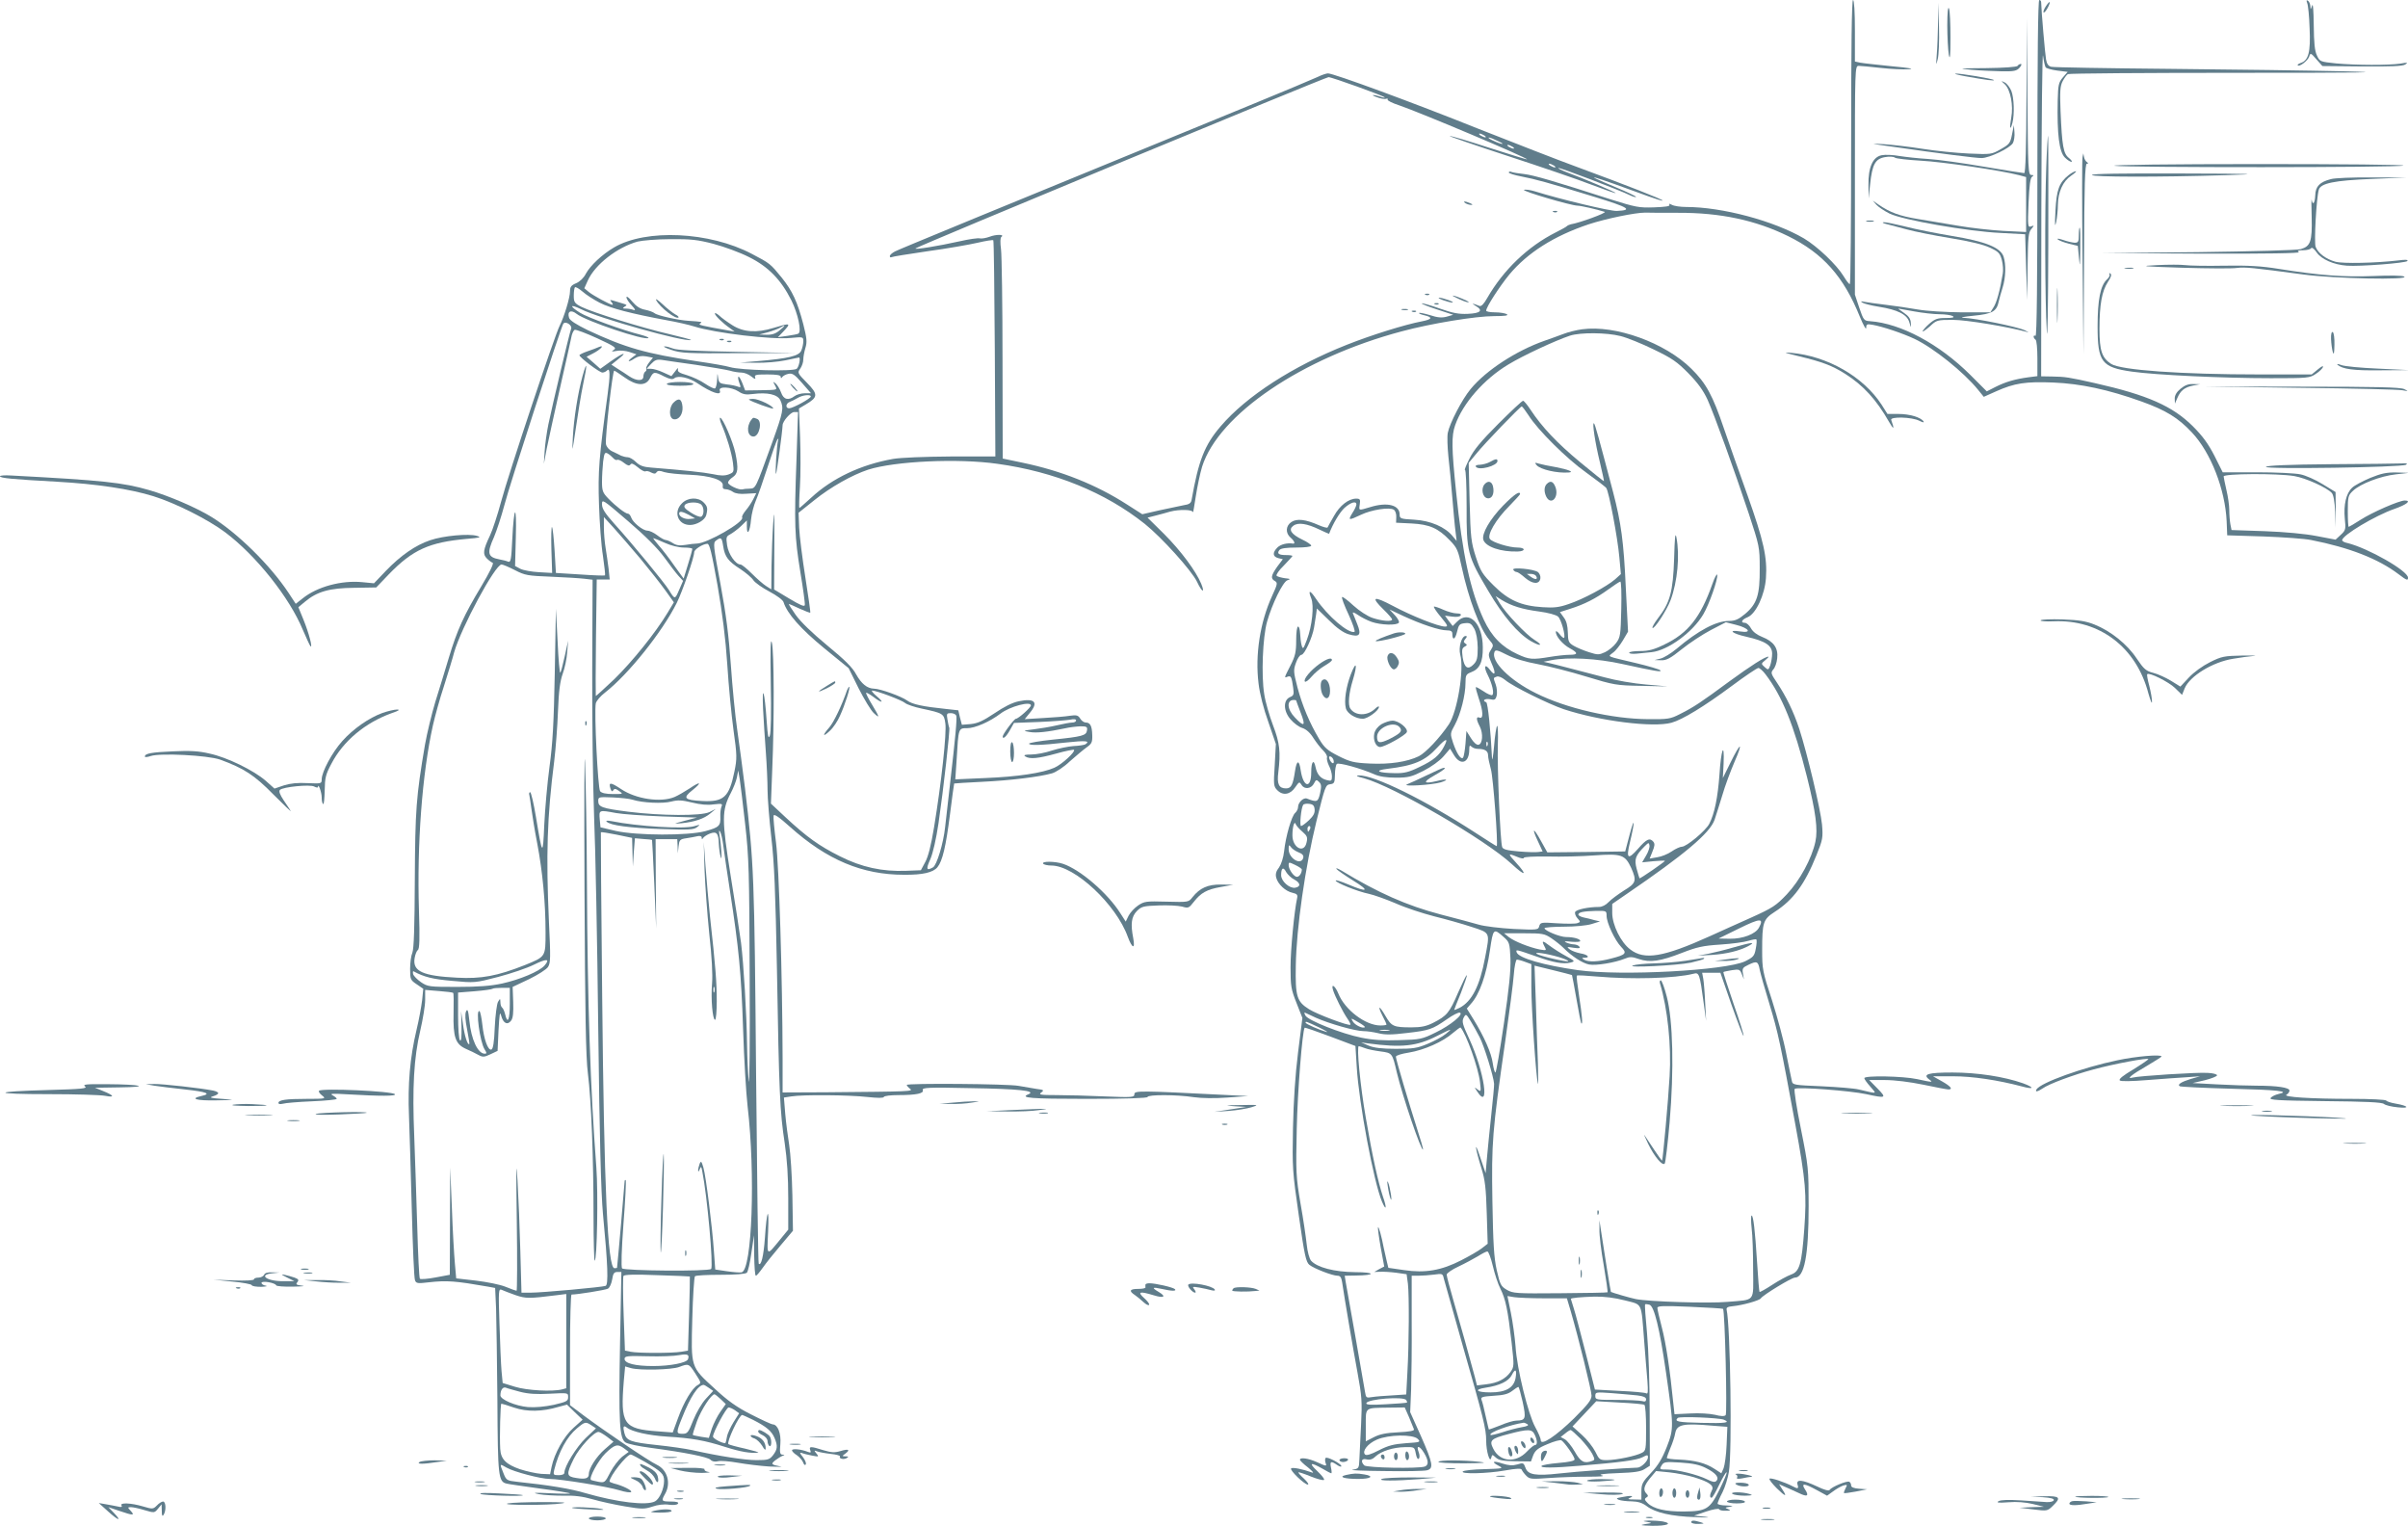<?xml version="1.0" standalone="no"?>
<!DOCTYPE svg PUBLIC "-//W3C//DTD SVG 20010904//EN"
 "http://www.w3.org/TR/2001/REC-SVG-20010904/DTD/svg10.dtd">
<svg version="1.0" xmlns="http://www.w3.org/2000/svg"
 width="1280pt" height="811pt" viewBox="0 0 1280 811"
 preserveAspectRatio="xMidYMid meet">
<g transform="translate(0,811) scale(0.1,-0.1)"
fill="#607d8b" stroke="none">
<path d="M9840 7355 c0 -415 -3 -755 -7 -755 -5 0 -19 19 -33 42 -37 61 -139
158 -211 201 -159 93 -434 167 -627 167 -29 0 -63 5 -74 11 -14 7 -18 8 -14 0
5 -7 -22 -11 -81 -13 -81 -3 -99 1 -233 43 -301 97 -407 128 -458 134 -29 3
-59 8 -67 11 -8 4 -15 2 -15 -3 0 -4 30 -14 68 -21 76 -15 133 -30 390 -109
182 -56 204 -70 116 -74 -34 -2 -300 62 -435 104 -26 8 -52 11 -58 8 -11 -7
248 -83 284 -84 18 0 105 -20 145 -33 13 -5 -135 -59 -180 -66 -8 -2 -17 -6
-20 -9 -3 -4 -30 -19 -60 -34 -149 -75 -278 -199 -364 -348 -18 -32 -32 -47
-42 -43 -37 15 -46 16 -21 1 43 -25 28 -40 -41 -43 -48 -2 -80 4 -148 28 -48
17 -91 29 -96 28 -5 -2 30 -16 79 -32 l88 -29 -35 -10 c-26 -7 -49 -5 -88 8
-30 9 -56 14 -59 12 -2 -3 9 -8 26 -12 49 -11 45 -22 -12 -33 -89 -17 -266
-72 -397 -124 -288 -114 -534 -273 -671 -433 -86 -100 -118 -182 -155 -392 -3
-17 -13 -24 -42 -28 -20 -4 -78 -16 -128 -27 l-92 -21 -83 53 c-162 104 -347
178 -554 221 l-105 22 -1 526 c0 289 -4 553 -8 586 -5 37 -4 62 2 66 20 14
-29 14 -62 1 -19 -7 -42 -11 -52 -9 -10 3 -58 -4 -106 -15 -116 -26 -247 -47
-236 -38 15 13 2179 910 2195 910 18 0 289 -98 298 -107 3 -3 -3 -3 -13 0 -41
15 -70 16 -32 2 22 -9 45 -13 53 -10 7 2 11 1 8 -4 -3 -5 25 -19 62 -31 112
-38 685 -280 679 -287 -2 -1 -93 27 -202 62 -110 36 -204 64 -209 62 -4 -1
135 -49 309 -106 174 -57 374 -125 443 -152 69 -26 128 -47 130 -45 3 4 -174
79 -261 111 -26 10 -46 20 -43 22 4 5 331 -120 379 -144 16 -8 31 -12 34 -10
2 3 -48 27 -111 53 -199 83 -132 64 178 -50 39 -14 71 -24 74 -22 4 5 -201 85
-448 176 -102 37 -342 131 -535 207 -344 138 -766 293 -796 293 -8 0 -33 -8
-55 -19 -21 -10 -176 -75 -344 -144 -1395 -572 -1879 -771 -1902 -783 -16 -8
-28 -19 -28 -25 0 -6 3 -8 8 -6 4 3 91 17 194 32 103 14 222 35 265 45 43 10
80 16 83 13 3 -2 6 -262 8 -577 l3 -572 -238 0 c-138 -1 -266 -6 -306 -13
-170 -30 -323 -102 -435 -206 -33 -30 -61 -55 -63 -55 -2 0 -1 51 3 112 4 62
4 181 1 265 l-6 152 37 22 c65 38 65 54 6 114 -51 52 -52 54 -36 76 9 13 16
34 16 48 0 13 5 41 11 61 10 32 8 52 -11 127 -31 119 -58 177 -115 248 -60 73
-61 75 -159 126 -224 118 -562 134 -732 34 -63 -37 -126 -96 -150 -140 -11
-22 -32 -42 -51 -50 -27 -11 -33 -20 -33 -43 0 -34 -31 -135 -55 -183 -26 -50
-272 -788 -311 -934 -19 -71 -46 -153 -59 -180 -37 -78 -40 -100 -17 -123 11
-11 25 -21 31 -23 7 -3 -17 -52 -60 -124 -94 -156 -129 -234 -173 -380 -20
-66 -52 -172 -72 -235 -19 -63 -44 -166 -55 -228 -47 -276 -52 -346 -54 -717
-1 -252 -5 -368 -13 -388 -7 -16 -12 -54 -12 -86 0 -56 2 -60 35 -82 l35 -24
-6 -60 c-4 -33 -17 -105 -30 -159 -35 -147 -47 -290 -40 -456 3 -80 10 -305
15 -500 5 -195 12 -363 17 -374 6 -17 14 -18 73 -11 97 11 143 7 315 -23 l38
-7 5 -110 c2 -60 5 -281 7 -490 2 -404 5 -430 50 -440 12 -3 91 -14 176 -26
85 -11 157 -23 160 -26 3 -2 -44 -2 -105 1 -87 4 -100 3 -60 -5 28 -5 86 -8
130 -8 56 2 103 -4 155 -19 41 -12 119 -29 173 -38 89 -15 102 -15 145 -1 28
10 63 14 88 10 25 -3 44 -1 48 6 5 7 -7 11 -38 11 -50 0 -52 3 -31 40 33 57
13 128 -43 155 -42 19 -279 180 -389 262 l-73 55 0 294 c0 162 4 294 8 294 31
0 180 24 193 31 9 4 19 26 23 49 5 32 10 40 28 40 l21 0 -7 -373 c-8 -432 -3
-512 29 -533 12 -8 73 -21 136 -29 180 -24 300 -48 316 -63 8 -9 23 -12 39 -8
13 4 62 0 107 -8 45 -8 120 -17 167 -20 47 -2 74 -2 60 0 -51 10 -54 13 -29
33 13 10 31 21 39 24 13 5 13 6 -1 6 -13 1 -15 11 -11 56 5 57 -14 105 -41
105 -6 0 -58 24 -115 53 -77 39 -124 73 -192 136 -130 119 -127 111 -120 373
3 120 10 221 14 225 4 5 66 8 136 8 78 0 133 4 140 11 6 6 17 53 24 105 l14
94 1 -107 c1 -60 4 -108 9 -108 4 0 20 19 37 43 16 23 59 77 95 119 l65 77 -3
188 c-2 104 -10 224 -17 268 -7 44 -17 119 -21 166 l-7 86 39 6 c59 10 308 8
404 -3 56 -6 86 -6 88 0 2 6 36 10 77 10 97 0 138 9 130 27 -4 13 29 15 257
10 251 -4 347 -14 306 -32 -50 -20 7 -25 307 -25 210 0 325 4 325 10 0 13 155
13 245 -1 43 -6 112 -7 180 -2 l110 8 -125 6 c-451 23 -480 23 -480 4 0 -17
-10 -18 -157 -12 -87 4 -203 7 -257 7 -86 0 -97 2 -81 14 16 12 14 14 -26 19
-24 4 -66 11 -94 16 -55 11 -595 15 -595 5 0 -4 8 -13 17 -20 20 -15 4 -15
-444 -19 l-233 -1 0 180 c-1 434 -19 1024 -35 1148 -9 70 -15 134 -13 143 2
11 28 -6 88 -60 196 -175 383 -254 605 -254 100 -1 155 12 178 40 27 33 45
110 67 283 11 88 21 160 22 162 2 1 68 5 148 9 148 7 305 26 372 45 21 6 64
34 95 64 32 28 72 62 89 74 27 19 31 27 30 64 -1 50 -11 68 -34 68 -10 0 -23
9 -30 21 -11 18 -20 20 -55 15 -23 -4 -87 -9 -141 -12 l-99 -6 26 32 c49 58
28 81 -58 63 -34 -7 -79 -30 -129 -64 -60 -40 -88 -53 -125 -57 l-48 -4 -10
38 -9 39 -64 7 c-126 13 -181 25 -208 45 -30 22 -144 63 -176 63 -37 1 -67 26
-95 76 -19 36 -59 76 -154 154 -79 65 -143 127 -168 163 -22 31 -38 57 -36 57
3 0 29 -11 58 -25 29 -13 55 -23 56 -21 2 2 -10 86 -26 187 -16 101 -31 220
-33 264 l-3 80 84 67 c87 70 201 134 286 162 141 45 477 61 687 31 304 -42
573 -152 783 -319 90 -72 249 -248 278 -308 26 -56 44 -64 22 -10 -28 67 -108
175 -197 264 l-88 87 43 11 c23 6 58 15 77 21 51 13 120 11 121 -3 1 -7 7 30
15 82 8 52 23 124 34 160 88 278 531 578 1061 719 156 42 394 81 492 81 57 0
77 3 67 10 -8 5 -36 10 -62 10 -27 0 -48 4 -48 9 0 19 70 127 123 192 97 116
237 205 422 267 92 30 246 62 300 62 17 -1 95 -1 175 -1 224 1 412 -39 585
-124 185 -91 295 -214 382 -430 18 -44 33 -70 33 -58 0 20 4 22 33 17 56 -10
160 -45 224 -75 101 -48 262 -177 338 -271 l30 -37 65 29 c98 44 158 53 305
47 144 -6 291 -37 469 -101 128 -46 194 -86 267 -164 101 -107 177 -303 185
-472 l3 -75 193 -6 c106 -4 220 -12 253 -19 204 -40 357 -100 464 -181 45 -34
51 -36 51 -19 0 36 -212 157 -322 184 -16 3 -28 10 -28 15 0 26 176 131 277
166 66 23 93 45 56 45 -30 0 -174 -63 -236 -103 -31 -20 -60 -37 -62 -37 -3 0
-5 37 -5 83 0 78 2 85 28 109 39 37 146 78 227 87 l70 8 -66 2 c-53 1 -81 -5
-140 -29 -40 -17 -84 -40 -96 -52 -32 -30 -46 -91 -39 -164 6 -56 5 -62 -21
-86 l-28 -26 -100 19 c-61 12 -169 22 -277 26 l-176 6 -6 30 c-3 16 -6 50 -6
76 0 25 -7 73 -15 106 -8 33 -14 66 -15 73 0 15 283 17 375 2 60 -10 174 -61
200 -90 9 -10 15 -46 18 -100 l3 -85 0 95 -1 95 -69 42 c-37 23 -91 47 -118
52 -27 6 -131 11 -231 11 l-182 0 -44 88 c-33 64 -63 105 -115 157 -108 107
-241 166 -521 229 -138 31 -157 34 -227 35 l-58 1 1 878 c1 482 5 854 9 826 4
-29 10 -56 14 -62 3 -5 31 -13 61 -17 l56 -7 -26 -30 c-22 -26 -25 -39 -27
-121 -4 -182 8 -274 38 -304 13 -13 28 -23 35 -23 6 0 0 9 -13 20 -30 23 -37
63 -45 251 -4 103 -2 132 11 157 9 17 21 34 28 38 6 4 410 7 897 7 686 0 815
2 571 8 -173 4 -589 10 -925 13 -335 3 -620 8 -631 11 -15 3 -24 15 -28 39 -5
28 -25 256 -26 304 0 6 -4 12 -10 12 -7 0 -10 -305 -10 -896 0 -594 -3 -893
-10 -889 -5 3 -10 2 -10 -4 0 -5 5 -13 10 -16 6 -3 10 -48 10 -100 l0 -94 -47
-6 c-74 -10 -123 -25 -175 -51 l-47 -24 -88 88 c-164 163 -368 273 -532 285
-33 2 -35 5 -58 72 l-23 69 0 608 c0 597 0 608 20 608 10 0 63 -5 117 -11 54
-6 121 -9 148 -7 35 2 7 7 -90 16 -77 8 -152 16 -167 19 l-28 6 0 163 c0 103
-4 164 -10 164 -7 0 -10 -258 -10 -755z m-1950 35 c8 -5 11 -10 5 -10 -5 0
-17 5 -25 10 -8 5 -10 10 -5 10 6 0 17 -5 25 -10z m75 -31 c22 -10 29 -16 15
-13 -28 7 -80 33 -65 33 6 0 28 -9 50 -20z m75 -29 c8 -5 11 -10 5 -10 -5 0
-17 5 -25 10 -8 5 -10 10 -5 10 6 0 17 -5 25 -10z m220 -100 c8 -5 11 -10 5
-10 -5 0 -17 5 -25 10 -8 5 -10 10 -5 10 6 0 17 -5 25 -10z m-4467 -416 c56
-15 141 -46 188 -70 103 -51 171 -121 226 -231 35 -71 55 -165 37 -176 -5 -3
-31 -8 -59 -12 l-50 -7 28 29 c44 47 40 48 -52 20 -88 -27 -158 -23 -217 14
-27 17 -59 40 -71 52 -13 11 -23 16 -23 11 0 -11 41 -51 80 -78 l25 -18 -30 5
c-151 27 -166 30 -153 38 13 9 11 9 -62 14 -53 3 -166 28 -180 40 -8 7 -32 15
-52 19 -26 5 -46 18 -68 44 -16 20 -30 30 -30 22 0 -8 12 -27 28 -43 20 -22
22 -28 9 -24 -10 4 -28 7 -40 7 -18 0 -19 2 -7 10 13 8 13 9 0 14 -8 2 -30 9
-49 15 -29 9 -32 9 -21 -4 7 -8 9 -15 6 -15 -12 0 -101 48 -126 68 l-24 20 19
42 c38 84 156 176 264 206 25 6 104 13 174 13 108 1 145 -3 230 -25z m-605
-313 c59 -30 169 -58 351 -92 58 -10 126 -26 151 -34 110 -35 414 -71 514 -61
65 6 66 6 66 -18 0 -14 -5 -36 -11 -50 -13 -28 -68 -41 -229 -55 l-95 -8 85
-1 c47 -1 116 5 155 13 38 8 71 15 72 15 10 0 0 -50 -12 -60 -18 -15 -299 -8
-355 9 -19 6 -98 20 -175 31 -270 40 -382 72 -582 166 -61 30 -94 51 -98 65
-11 34 10 45 40 21 48 -38 366 -145 382 -128 3 2 -15 10 -38 16 -97 24 -287
93 -326 118 -58 36 -54 48 5 19 94 -48 551 -176 585 -164 5 1 -46 15 -114 31
-144 33 -408 115 -468 145 -37 19 -41 25 -41 60 0 21 3 41 6 44 4 4 22 -7 41
-23 19 -17 60 -43 91 -59z m-152 -138 c-9 -22 -101 -412 -121 -508 -9 -44 -18
-109 -20 -145 l-4 -65 15 80 c9 44 40 186 69 315 29 129 57 252 61 273 3 21
12 41 19 44 8 2 61 -18 120 -45 93 -43 104 -51 88 -61 -15 -10 -13 -11 14 -6
18 4 49 1 70 -6 l36 -12 -24 -18 c-30 -23 -17 -25 16 -3 18 11 35 14 60 10
l36 -7 -21 -26 c-11 -14 -17 -29 -15 -33 3 -5 1 -11 -5 -15 -5 -3 -10 -15 -10
-26 0 -25 -36 -25 -75 1 -16 11 -45 30 -63 41 l-32 21 36 29 c55 43 26 35 -39
-11 l-56 -40 -36 32 -37 32 35 18 c39 20 64 47 31 34 -10 -5 -38 -15 -61 -23
-24 -8 -43 -18 -43 -21 1 -12 107 -92 122 -92 8 0 19 5 26 12 15 15 16 -26 2
-127 -46 -335 -52 -412 -46 -585 3 -96 12 -220 21 -274 8 -55 13 -102 11 -104
-2 -2 -62 0 -133 5 l-128 8 -7 119 c-4 65 -10 121 -14 125 -3 3 -5 -50 -3
-119 l4 -125 -70 4 c-38 2 -83 10 -99 18 l-28 15 4 155 c5 180 -10 170 -19
-14 -5 -108 -8 -123 -22 -118 -9 4 -29 9 -46 12 -63 12 -68 32 -29 119 14 33
39 109 55 169 26 104 299 940 313 964 11 17 49 -7 42 -26z m1109 -8 c-21 -18
-41 -25 -70 -24 l-40 1 46 12 c25 7 54 18 65 24 31 19 31 13 -1 -13z m-445
-184 c80 -12 161 -26 180 -31 19 -6 47 -10 61 -10 15 0 38 -9 53 -21 19 -15
24 -16 20 -5 -5 14 4 16 65 16 50 0 71 -4 71 -12 0 -9 3 -10 8 -2 4 6 18 14
32 17 21 5 33 -2 73 -48 l48 -55 -33 0 c-19 0 -43 -7 -54 -15 -33 -25 -59 -19
-72 19 -7 19 -20 40 -29 48 -15 12 -15 11 -4 -9 14 -27 18 -25 -81 -27 l-77
-1 -15 39 c-9 22 -18 37 -21 34 -3 -3 -1 -18 5 -33 9 -24 8 -26 -7 -20 -10 4
-37 10 -60 12 -38 5 -42 8 -46 37 -3 26 -4 24 -5 -11 -1 -23 -6 -44 -11 -47
-5 -3 -28 8 -52 24 -24 17 -68 37 -97 46 -42 12 -52 19 -48 32 3 10 -3 5 -14
-10 l-21 -27 -42 19 c-23 11 -53 20 -66 20 l-24 0 24 26 c20 21 30 25 59 21
19 -3 100 -15 180 -26z m-381 -66 c65 -47 114 -48 136 -5 18 36 24 36 76 9 31
-15 44 -17 54 -9 19 16 78 3 121 -26 77 -52 132 -70 120 -39 -8 23 62 19 99
-5 24 -16 40 -19 77 -14 77 10 131 -2 146 -33 19 -42 16 -60 -43 -224 -91
-251 -87 -244 -121 -246 -16 0 -33 -2 -39 -4 -18 -4 -75 23 -75 36 0 7 11 20
25 29 28 19 31 45 14 128 -12 59 -67 188 -81 188 -4 0 -1 -17 8 -37 27 -63 53
-149 60 -202 6 -49 6 -51 -22 -62 -21 -8 -44 -8 -84 1 -49 10 -154 21 -329 35
-40 3 -61 10 -81 30 -14 14 -34 25 -43 25 -10 0 -25 4 -35 8 -9 5 -30 15 -47
23 -19 9 -31 24 -34 39 -5 37 35 390 44 390 3 0 27 -16 54 -35z m991 -102 c0
-11 -96 -63 -115 -63 -21 0 -19 26 3 34 9 3 28 13 42 21 26 16 70 20 70 8z
m-76 -330 c-13 -350 -10 -417 20 -601 15 -90 26 -170 24 -178 -2 -10 -26 1
-83 35 l-80 48 1 229 c1 180 0 207 -6 124 -4 -58 -8 -161 -9 -229 l-1 -123
-27 17 c-16 10 -50 40 -76 66 -27 27 -54 49 -61 49 -26 0 -64 55 -71 102 -6
42 -5 47 16 58 13 7 39 26 57 43 l32 31 0 -33 c0 -53 17 -26 22 36 3 32 15 78
26 103 11 25 39 106 63 180 24 74 47 140 52 145 5 6 6 4 3 -5 -7 -24 -17 -185
-11 -178 4 4 34 225 35 258 0 21 43 70 61 70 l21 0 -8 -247z m-975 3 c8 -9 17
-13 22 -10 5 3 21 -4 36 -16 19 -15 28 -17 34 -9 5 9 16 5 39 -14 17 -15 36
-25 41 -22 5 3 18 1 30 -6 16 -8 23 -8 29 1 6 9 16 10 41 1 19 -6 79 -12 134
-14 113 -5 183 -28 177 -59 -2 -12 3 -18 15 -18 10 0 28 -6 39 -14 13 -9 38
-13 72 -10 l52 3 -16 -32 c-9 -18 -27 -45 -40 -60 -13 -16 -22 -32 -19 -37 14
-23 -187 -139 -242 -139 -10 0 -37 -3 -60 -7 -32 -5 -49 -2 -67 10 -14 9 -31
16 -37 16 -7 0 -27 11 -45 25 -18 14 -42 25 -53 25 -24 0 -78 44 -86 70 -4 11
-11 20 -17 20 -13 0 -62 37 -104 80 -30 31 -34 41 -34 90 0 30 3 78 6 107 6
45 9 51 24 43 9 -5 22 -16 29 -24z m272 -528 c29 -40 63 -85 76 -99 l24 -26
-21 -48 c-22 -52 -23 -52 -54 -1 -24 39 -194 246 -291 353 -50 56 -65 80 -65
103 0 29 4 26 139 -90 91 -78 157 -144 192 -192z m-127 -7 c48 -58 108 -134
133 -169 l45 -63 -33 -55 c-65 -108 -188 -260 -283 -353 -54 -51 -98 -91 -99
-90 -1 2 -1 142 1 312 l4 307 35 0 34 0 -6 58 c-4 31 -11 81 -16 111 -5 30 -9
79 -9 109 l0 54 53 -58 c28 -31 92 -105 141 -163z m130 84 c33 -15 75 -25 101
-25 25 0 45 -3 45 -7 0 -5 -10 -42 -23 -83 l-23 -75 -50 69 c-27 39 -64 87
-83 108 -18 21 -31 38 -28 38 2 0 30 -11 61 -25z m310 -17 c9 -58 27 -81 91
-122 29 -19 61 -46 70 -60 9 -13 47 -40 85 -60 38 -20 72 -45 75 -56 19 -61
92 -143 215 -244 l131 -107 53 -107 c30 -59 66 -118 80 -131 34 -32 33 -25 -9
45 -19 31 -33 59 -31 62 3 2 20 -8 39 -22 47 -36 60 -32 17 4 -19 16 -30 30
-24 30 22 0 158 -51 175 -66 9 -8 50 -22 89 -30 113 -24 118 -27 125 -78 8
-49 -21 -316 -60 -553 -16 -97 -31 -156 -47 -185 l-23 -43 -78 -3 c-127 -5
-237 19 -352 77 -112 56 -177 103 -290 208 l-77 72 7 183 c11 256 10 625 -2
673 -7 28 -9 -34 -6 -215 3 -155 1 -265 -5 -280 -8 -20 -11 -3 -17 82 -10 151
-25 201 -19 63 3 -60 10 -166 15 -234 5 -68 9 -158 9 -200 0 -42 9 -155 20
-251 16 -137 22 -289 30 -705 11 -654 16 -757 41 -919 13 -88 19 -181 19 -295
l0 -166 -41 -50 c-76 -93 -72 -95 -66 40 6 142 -7 116 -17 -34 -7 -96 -20
-151 -33 -137 -3 2 -9 458 -14 1013 -9 1050 -11 1111 -59 1515 -12 95 -30 234
-41 308 -11 74 -26 230 -34 345 -11 155 -25 268 -55 430 -39 207 -40 220 -24
232 27 20 31 17 38 -29z m-30 -208 c26 -150 43 -284 52 -422 7 -112 22 -268
33 -348 19 -135 19 -151 5 -220 -28 -137 -57 -163 -172 -157 -95 5 -104 16
-52 57 54 43 44 50 -14 10 -26 -17 -62 -38 -81 -46 -73 -30 -204 -11 -283 42
-57 38 -68 38 -57 3 5 -15 9 -18 15 -9 6 10 13 9 31 -4 23 -16 22 -16 -33 -16
-37 0 -60 5 -68 15 -12 15 -32 419 -23 467 3 13 25 39 50 58 123 96 303 321
380 475 30 60 93 242 93 270 0 15 45 44 70 45 12 0 23 -47 54 -220z m-1077 80
c54 -28 68 -30 193 -35 74 -3 154 -8 178 -11 l42 -5 -2 -482 c-1 -265 4 -615
10 -777 7 -162 17 -668 22 -1125 7 -589 15 -875 25 -985 26 -271 30 -379 14
-384 -20 -7 -338 -36 -397 -36 l-50 0 -6 218 c-3 119 -10 289 -15 377 -7 123
-8 75 -4 -212 3 -205 2 -373 -1 -373 -3 0 -29 9 -58 21 -29 12 -100 26 -158
33 l-105 12 -7 79 c-4 44 -12 177 -16 295 l-9 215 -1 -285 -1 -285 -75 -14
c-42 -8 -79 -11 -84 -7 -4 4 -10 128 -14 274 -4 147 -12 364 -16 482 -11 260
-2 419 32 563 14 60 26 133 26 162 l0 54 73 -6 c39 -3 74 -7 76 -10 3 -2 3
-50 2 -107 -3 -128 10 -165 65 -190 22 -9 51 -24 66 -32 24 -13 31 -13 65 3
l38 18 5 110 c5 87 7 103 14 77 11 -41 34 -52 53 -26 10 13 13 42 11 99 l-3
80 87 41 c47 23 93 52 101 65 14 21 14 52 5 239 -16 357 -10 557 28 855 8 66
17 185 20 265 4 107 11 159 25 199 11 29 22 81 24 115 l5 61 -18 -82 c-10 -45
-20 -85 -24 -88 -3 -3 -10 72 -14 167 l-9 173 -6 -340 c-5 -266 -11 -375 -28
-500 -12 -88 -24 -227 -28 -310 -7 -168 -10 -165 -44 43 -12 72 -26 132 -31
132 -5 0 -7 -8 -4 -17 2 -10 7 -43 11 -73 4 -30 17 -113 31 -184 28 -148 44
-314 44 -472 0 -130 1 -128 -110 -173 -146 -58 -232 -74 -360 -67 -183 9 -238
34 -226 104 3 19 11 39 17 43 9 5 11 58 6 211 -11 353 17 725 74 982 11 49 37
144 59 210 21 67 46 147 54 179 38 132 218 467 252 467 7 0 40 -14 71 -30z
m2743 -719 c0 -11 -67 -71 -80 -71 -9 0 -70 -82 -70 -94 0 -18 19 -1 38 33
l22 39 133 5 c72 3 147 9 165 12 21 5 32 3 32 -4 0 -6 -9 -11 -20 -11 -12 0
-49 -7 -83 -15 -34 -8 -89 -17 -122 -21 -58 -7 -59 -8 -23 -14 36 -7 97 0 188
19 25 6 62 10 83 11 34 0 38 -3 35 -22 -4 -27 -24 -33 -183 -49 -69 -7 -125
-17 -125 -21 0 -11 65 -9 198 6 102 11 130 9 101 -10 -6 -3 -34 -8 -63 -9 -28
-2 -80 -13 -115 -24 -35 -12 -84 -21 -110 -21 -33 0 -42 -3 -31 -10 24 -16 69
-11 164 15 49 14 92 22 95 20 9 -10 -65 -78 -104 -95 -62 -28 -195 -48 -368
-55 l-159 -7 7 103 c10 171 9 169 56 169 42 0 120 34 178 78 50 38 161 67 161
43z m-397 -54 c5 -14 -4 -112 -34 -372 -11 -93 -22 -192 -25 -220 -9 -87 -45
-205 -65 -215 -34 -19 -38 -10 -14 43 14 32 31 106 44 193 27 186 61 491 57
506 -3 7 -7 28 -10 46 -5 29 -3 32 18 32 13 0 26 -6 29 -13z m-1122 -577 c20
-177 22 -252 24 -815 2 -341 -1 -588 -5 -550 -4 39 -8 126 -9 195 -2 157 -18
428 -32 540 -6 47 -31 207 -55 355 -48 301 -48 348 1 441 13 25 28 62 32 82
l7 37 8 -45 c4 -25 17 -133 29 -240z m-599 130 c52 -17 162 -22 206 -10 36 9
56 8 110 -5 44 -11 83 -15 115 -10 45 5 49 4 42 -12 -4 -10 -7 -34 -6 -53 2
-49 -6 -57 -79 -77 -93 -25 -363 -24 -477 1 l-81 19 -4 43 c-4 50 -5 50 87 33
33 -6 143 -14 245 -18 l185 -6 -65 -17 c-63 -17 -64 -17 -16 -13 69 7 119 24
152 52 l29 24 -34 -17 c-44 -21 -255 -20 -431 2 -140 18 -160 25 -160 57 0 22
3 22 78 19 42 -2 89 -7 104 -12z m483 -245 c4 -33 20 -143 36 -245 46 -298 59
-428 69 -730 5 -157 16 -341 24 -410 42 -358 24 -871 -32 -882 -9 -2 -45 1
-79 6 l-61 9 -7 96 c-9 131 -42 397 -56 446 -10 34 -13 37 -20 20 -4 -11 -8
-27 -8 -35 0 -9 4 -7 8 5 7 18 9 17 14 -10 26 -129 60 -506 47 -519 -14 -14
-460 -10 -473 3 -6 6 -3 100 7 236 10 125 15 229 12 233 -3 3 -6 -1 -6 -9 0
-10 -37 -437 -40 -456 0 -2 -6 -3 -14 -3 -36 0 -55 424 -65 1440 -5 481 -8
876 -7 877 2 2 39 -4 84 -13 l82 -17 2 -76 2 -76 5 75 6 75 45 -4 c25 -1 46
-4 46 -5 1 0 6 -107 12 -236 l10 -235 -2 238 -1 237 58 0 57 0 2 -37 1 -38 4
37 c4 34 7 38 41 43 20 3 47 8 60 11 13 3 22 0 22 -8 0 -10 2 -10 8 -1 4 6 20
17 36 23 36 13 45 2 47 -55 1 -22 5 -53 10 -70 8 -31 4 58 -7 120 -3 21 -2 25
4 15 5 -8 13 -42 17 -75z m-951 -637 c-28 -31 -130 -74 -225 -95 -61 -13 -127
-18 -239 -18 -149 0 -156 1 -192 25 -20 14 -39 33 -42 43 -2 10 -1 17 2 15 57
-31 103 -42 206 -51 119 -11 121 -11 244 21 68 18 154 47 190 65 69 34 88 32
56 -5z m-184 -203 c0 -85 -12 -112 -25 -55 -4 16 -11 32 -16 35 -5 4 -9 16 -9
28 -1 22 -1 22 -13 2 -6 -11 -14 -71 -17 -134 -3 -80 -9 -116 -18 -119 -18 -6
-40 55 -48 132 -4 37 -11 69 -15 72 -22 13 2 -164 27 -203 12 -19 12 -23 1
-23 -37 0 -72 75 -82 175 -6 57 -10 66 -18 49 -6 -15 -4 -45 6 -95 8 -41 13
-76 12 -77 -9 -10 -26 44 -34 105 l-10 68 2 -82 c1 -55 -1 -79 -8 -72 -6 6
-10 64 -10 132 l0 122 89 7 c49 4 91 10 94 13 3 3 25 5 49 5 l43 0 0 -85z
m957 -1449 c1 -1 -1 -89 -4 -197 l-6 -197 -36 -6 c-47 -8 -230 -8 -269 0 l-30
6 -7 193 c-4 106 -4 198 -1 204 5 7 60 9 179 4 95 -3 173 -6 174 -7z m-927
-99 c56 -19 71 -19 223 0 l47 6 0 -251 0 -250 -22 -6 c-51 -13 -187 -6 -251
14 l-65 20 -6 63 c-3 34 -8 147 -11 251 -6 179 -5 188 12 181 10 -5 43 -17 73
-28z m917 -341 c-8 -19 -94 -36 -185 -36 -95 0 -152 14 -152 38 0 15 13 17
122 14 68 -2 143 1 168 6 45 8 56 3 47 -22z m40 -77 c31 -48 31 -49 12 -60
-29 -15 -74 -90 -105 -176 l-28 -76 -80 6 c-183 13 -199 38 -180 269 l7 76 31
-9 c47 -13 216 -9 256 6 50 19 52 19 87 -36z m71 -75 l23 -16 -39 -42 c-22
-24 -50 -72 -67 -114 -26 -66 -31 -72 -57 -72 -34 0 -35 5 -2 86 44 111 84
172 114 174 3 0 16 -7 28 -16z m-1003 -21 c43 -11 87 -14 158 -10 97 5 97 5
97 -18 0 -21 -8 -25 -76 -41 -48 -10 -99 -15 -138 -12 -66 6 -146 40 -146 62
0 29 13 47 29 41 9 -4 43 -13 76 -22z m1066 -39 l27 -26 -28 -40 c-16 -22 -36
-62 -46 -90 l-16 -50 -41 6 c-23 4 -43 8 -44 10 -2 2 8 35 22 73 23 62 76 143
93 143 3 0 18 -12 33 -26z m-1098 -45 c68 -23 149 -22 236 4 l45 12 41 -40 42
-40 -48 -43 c-51 -45 -102 -136 -117 -208 l-8 -39 -47 2 c-26 2 -77 13 -114
25 -74 26 -101 53 -104 108 -4 64 1 240 6 240 3 0 34 -9 68 -21z m1174 -14
l22 -16 -29 -46 c-16 -26 -33 -61 -36 -80 -3 -18 -7 -33 -9 -33 -18 0 -65 25
-65 35 0 23 71 155 83 155 7 0 22 -7 34 -15z m96 -51 c71 -36 99 -60 114 -96
18 -42 16 -61 -8 -92 -18 -23 -27 -26 -87 -26 -64 0 -199 21 -342 53 -36 8
-120 20 -187 27 -140 15 -164 23 -174 64 -9 34 -5 43 13 29 27 -22 117 -42
213 -48 132 -8 202 -20 310 -55 82 -26 136 -35 175 -30 8 1 -23 10 -69 21 -46
10 -86 21 -89 24 -11 10 57 155 73 155 3 0 29 -12 58 -26z m-859 -29 l24 -16
-54 -51 c-49 -47 -114 -151 -114 -185 0 -8 -12 -13 -30 -13 -28 0 -30 2 -24
28 24 97 68 177 121 221 43 36 46 36 77 16z m83 -61 l34 -26 -46 -40 c-45 -39
-85 -102 -85 -132 0 -23 -18 -29 -66 -21 -54 8 -55 19 -14 102 29 59 107 143
131 143 7 0 27 -12 46 -26z m91 -62 l24 -18 -35 -26 c-18 -15 -47 -52 -63 -83
-28 -55 -30 -56 -64 -50 -19 4 -37 8 -39 10 -11 12 39 103 77 141 50 48 65 52
100 26z m110 -71 c89 -52 102 -65 102 -101 0 -42 -24 -96 -48 -109 -45 -24
-201 -5 -368 43 -79 24 -195 43 -366 61 -54 6 -57 8 -72 46 -21 52 -21 51 17
29 38 -22 182 -60 229 -60 56 0 309 -41 370 -60 32 -10 60 -14 63 -9 6 8 -46
34 -92 45 -13 4 -23 8 -23 11 0 26 91 143 113 143 4 0 38 -18 75 -39z"/>
<path d="M3488 6515 c20 -39 106 -105 119 -92 2 3 -6 11 -19 17 -12 7 -43 31
-67 54 -24 22 -39 32 -33 21z"/>
<path d="M3828 6303 c7 -3 16 -2 19 1 4 3 -2 6 -13 5 -11 0 -14 -3 -6 -6z"/>
<path d="M3868 6293 c7 -3 16 -2 19 1 4 3 -2 6 -13 5 -11 0 -14 -3 -6 -6z"/>
<path d="M3570 6250 c49 -17 88 -19 360 -17 l305 1 -315 6 c-217 4 -324 9
-343 18 -16 6 -36 12 -45 11 -9 -1 8 -9 38 -19z"/>
<path d="M3097 6113 c-25 -90 -47 -229 -52 -328 -4 -86 -4 -84 16 50 11 77 28
182 39 234 23 107 21 130 -3 44z"/>
<path d="M4215 6050 c10 -11 20 -20 23 -20 3 0 -3 9 -13 20 -10 11 -20 20 -23
20 -3 0 3 -9 13 -20z"/>
<path d="M3545 6070 c-4 -6 22 -10 70 -10 48 0 74 4 70 10 -3 6 -35 10 -70 10
-35 0 -67 -4 -70 -10z"/>
<path d="M3580 5970 c-25 -25 -25 -83 1 -88 28 -5 50 27 47 66 -4 43 -20 50
-48 22z"/>
<path d="M3981 5986 c11 -10 129 -53 129 -47 0 14 -78 51 -106 51 -15 0 -25
-2 -23 -4z"/>
<path d="M3993 5878 c-27 -36 -20 -88 12 -88 32 0 49 83 19 94 -21 8 -20 8
-31 -6z"/>
<path d="M3625 5435 c-47 -46 -22 -115 43 -115 35 0 79 26 86 52 9 36 7 47
-14 68 -29 29 -84 27 -115 -5z m103 -7 c16 -16 15 -57 -1 -64 -8 -3 -32 7 -55
22 -33 21 -39 30 -31 41 14 16 71 17 87 1z m-65 -55 l32 -18 -28 -3 c-28 -3
-57 12 -57 29 0 14 18 11 53 -8z"/>
<path d="M4397 4466 c-56 -34 -58 -41 -4 -15 26 13 47 27 47 31 0 11 1 11 -43
-16z"/>
<path d="M4503 4443 c-28 -82 -71 -171 -94 -198 -39 -44 -37 -56 2 -19 18 16
42 52 54 80 26 56 57 154 49 154 -2 0 -7 -8 -11 -17z"/>
<path d="M3111 4264 c0 -11 3 -14 6 -6 3 7 2 16 -1 19 -3 4 -6 -2 -5 -13z"/>
<path d="M3107 3380 c3 -656 7 -892 18 -975 18 -141 30 -454 30 -758 0 -130 3
-237 6 -237 13 0 19 360 9 495 -32 421 -47 872 -50 1510 -1 248 -6 536 -10
640 -4 105 -5 -199 -3 -675z"/>
<path d="M5370 4116 c0 -31 5 -56 10 -56 6 0 10 22 10 49 0 28 -4 53 -10 56
-6 4 -10 -15 -10 -49z"/>
<path d="M3225 3743 c20 -20 121 -33 288 -39 148 -5 175 -4 192 10 19 14 18
15 -15 5 -55 -16 -301 -1 -440 27 -23 4 -31 3 -25 -3z"/>
<path d="M3745 3490 c3 -80 14 -233 25 -340 14 -126 19 -221 15 -268 -7 -81 3
-192 16 -192 5 0 9 45 9 99 0 99 -6 181 -36 451 -8 80 -19 201 -24 270 l-9
125 4 -145z m52 -652 c-3 -7 -5 -2 -5 12 0 14 2 19 5 13 2 -7 2 -19 0 -25z"/>
<path d="M3516 1740 c-5 -146 -6 -274 -4 -285 6 -26 21 480 16 520 -2 17 -8
-89 -12 -235z"/>
<path d="M3642 1450 c0 -14 2 -19 5 -12 2 6 2 18 0 25 -3 6 -5 1 -5 -13z"/>
<path d="M4030 502 c0 -5 11 -14 25 -20 14 -7 25 -20 25 -31 0 -11 5 -23 10
-26 12 -7 13 34 2 51 -7 11 -45 34 -56 34 -3 0 -6 -4 -6 -8z"/>
<path d="M3990 480 c0 -5 9 -12 21 -15 11 -4 29 -21 40 -38 13 -23 19 -27 19
-14 0 31 -18 54 -50 65 -16 6 -30 7 -30 2z"/>
<path d="M3405 320 c3 -6 20 -17 36 -26 16 -8 34 -27 40 -41 12 -32 24 -23 15
11 -4 17 -21 33 -46 46 -44 22 -54 25 -45 10z"/>
<path d="M3400 286 c0 -6 60 -66 66 -66 12 0 1 24 -21 45 -21 22 -45 33 -45
21z"/>
<path d="M3377 244 c17 -7 34 -23 38 -34 3 -11 10 -20 15 -20 12 0 -8 52 -23
62 -7 4 -23 7 -37 7 -24 -1 -23 -1 7 -15z"/>
<path d="M12264 8094 c5 -10 11 -71 13 -135 6 -126 -6 -171 -48 -184 -11 -4
-18 -9 -15 -12 9 -10 54 25 61 47 6 20 9 19 38 -15 l32 -36 210 -2 c153 -1
215 1 230 10 17 11 13 12 -25 5 -60 -9 -234 -9 -342 1 -85 9 -87 9 -102 42
-12 24 -16 67 -17 162 -1 79 -4 119 -9 103 -7 -23 -8 -23 -9 -3 -1 12 -6 25
-13 29 -8 5 -9 2 -4 -12z"/>
<path d="M10874 8075 c-9 -14 -14 -28 -11 -31 3 -3 13 8 22 25 19 37 12 41
-11 6z"/>
<path d="M10302 7989 c-1 -58 -4 -135 -7 -170 -4 -58 -4 -60 5 -24 6 21 9 98
7 170 l-3 130 -2 -106z"/>
<path d="M10351 7975 c0 -60 4 -130 8 -155 6 -33 9 -10 9 90 0 74 -3 144 -8
155 -5 13 -9 -20 -9 -90z"/>
<path d="M10772 7603 c-1 -275 -5 -413 -12 -413 -6 0 -102 15 -213 34 -111 19
-245 38 -297 41 -52 3 -122 11 -154 16 -33 6 -75 8 -94 4 -47 -9 -72 -65 -70
-160 l1 -70 8 77 c11 104 27 134 79 143 22 4 46 3 53 -3 7 -5 69 -12 138 -16
114 -6 427 -52 522 -77 l37 -10 0 -146 0 -146 -122 6 c-68 4 -175 16 -238 27
-63 11 -160 27 -215 36 -97 16 -147 34 -210 77 l-30 21 19 -22 c11 -12 42 -33
70 -47 69 -34 417 -95 591 -103 l130 -7 5 -175 6 -175 2 179 c2 155 4 182 20
199 16 20 16 20 -1 14 -18 -7 -19 0 -14 124 4 94 9 134 19 140 10 7 9 9 -4 9
-17 0 -18 29 -21 418 l-2 417 -3 -412z"/>
<path d="M10725 7760 c-4 -6 -73 -11 -168 -12 -147 -1 -154 -2 -77 -9 47 -4
119 -7 161 -8 64 -1 79 2 94 19 10 11 13 20 7 20 -6 0 -14 -4 -17 -10z"/>
<path d="M10445 7705 c116 -21 160 -26 153 -20 -7 7 -175 35 -203 34 -11 -1
12 -7 50 -14z"/>
<path d="M10657 7662 c30 -29 46 -113 34 -177 -10 -55 -6 -74 6 -29 12 46 9
136 -6 172 -8 18 -23 38 -35 44 -21 10 -21 10 1 -10z"/>
<path d="M10695 7395 c-9 -46 -14 -52 -60 -78 -49 -28 -52 -28 -170 -23 -66 3
-176 14 -245 25 -69 11 -163 22 -210 25 -75 4 -70 3 45 -13 264 -38 447 -61
478 -61 42 0 152 53 167 80 6 11 10 38 8 58 l-3 37 -10 -50z"/>
<path d="M10877 7218 c-8 -214 -7 -713 3 -868 4 -68 7 123 8 463 1 317 0 577
-1 577 -2 0 -7 -78 -10 -172z"/>
<path d="M11070 7275 c-3 -11 -3 -252 0 -535 l5 -515 3 508 c1 397 5 507 15
507 8 0 9 2 1 8 -7 4 -14 16 -16 27 l-4 20 -4 -20z"/>
<path d="M11240 7229 c61 -10 1510 -10 1535 1 11 5 -326 8 -780 8 -440 0 -780
-4 -755 -9z"/>
<path d="M10997 7180 c-52 -41 -65 -78 -71 -190 -4 -76 -3 -92 4 -60 5 25 9
66 9 92 1 68 27 125 70 154 19 13 31 24 25 24 -6 0 -23 -9 -37 -20z"/>
<path d="M11120 7180 c0 -11 349 -12 710 -1 196 6 165 8 -242 9 -307 1 -468
-1 -468 -8z"/>
<path d="M12390 7158 c-59 -15 -82 -39 -83 -86 -2 -42 -13 -56 -19 -24 -2 9
-2 -32 0 -93 3 -128 -6 -154 -58 -169 -20 -6 -260 -12 -545 -16 l-510 -5 530
-3 c345 -1 525 2 515 8 -11 7 -6 10 22 10 20 0 40 5 43 11 4 6 16 -3 30 -23
25 -36 90 -65 160 -70 70 -5 315 14 322 25 4 7 -11 8 -48 3 -120 -14 -295 -18
-335 -7 -50 14 -92 45 -105 79 -9 23 4 261 17 304 10 34 82 49 280 57 l189 8
-185 0 c-102 1 -201 -3 -220 -9z"/>
<path d="M7790 7030 c8 -5 22 -9 30 -9 10 0 8 3 -5 9 -27 12 -43 12 -25 0z"/>
<path d="M8258 6983 c7 -3 16 -2 19 1 4 3 -2 6 -13 5 -11 0 -14 -3 -6 -6z"/>
<path d="M9923 6933 c9 -2 25 -2 35 0 9 3 1 5 -18 5 -19 0 -27 -2 -17 -5z"/>
<path d="M10025 6920 c17 -4 66 -17 110 -29 44 -12 149 -33 235 -47 99 -16
174 -34 207 -50 46 -21 54 -29 64 -66 6 -23 8 -55 5 -72 -15 -92 -33 -155 -49
-179 l-17 -27 -153 0 c-88 1 -186 7 -232 15 -44 8 -120 19 -170 25 -49 6 -101
13 -115 16 -19 4 -22 3 -9 -5 8 -5 47 -15 85 -21 101 -16 151 -41 163 -82 10
-33 10 -33 8 -3 -1 21 -12 36 -36 52 -19 13 -32 23 -30 23 2 0 40 -7 84 -15
44 -8 105 -15 135 -15 30 0 62 -5 70 -10 11 -7 0 -10 -37 -10 -44 0 -58 -5
-88 -31 -19 -17 -35 -35 -35 -40 0 -4 17 8 38 26 36 34 39 35 123 35 72 0 289
-36 397 -65 9 -3 2 2 -16 10 -40 19 -264 64 -324 66 -24 1 0 6 52 11 102 10
124 23 135 78 3 14 12 46 20 71 17 54 19 124 5 166 -17 48 -97 80 -274 109
-83 14 -195 36 -248 50 -53 13 -105 24 -115 23 -10 -1 -4 -5 12 -9z"/>
<path d="M11050 6860 c0 -35 -3 -40 -22 -40 -13 1 -40 7 -62 15 -21 7 -34 9
-28 3 6 -6 32 -16 59 -23 l48 -12 6 -64 c5 -54 6 -46 7 49 1 61 0 112 -3 112
-3 0 -5 -18 -5 -40z"/>
<path d="M11465 6701 c-98 -5 -83 -7 136 -14 135 -4 266 -5 290 -1 44 5 79 2
354 -35 163 -22 565 -30 535 -11 -9 6 -74 7 -166 3 -158 -6 -281 3 -501 38
-93 15 -161 19 -290 17 -92 -2 -186 0 -208 3 -22 3 -89 3 -150 0z"/>
<path d="M11298 6683 c12 -2 30 -2 40 0 9 3 -1 5 -23 4 -22 0 -30 -2 -17 -4z"/>
<path d="M11213 6653 c4 -6 -2 -18 -13 -28 -35 -32 -50 -108 -50 -249 0 -190
21 -218 182 -241 124 -18 487 -35 740 -35 196 0 206 1 238 23 19 12 36 29 38
37 3 8 -9 2 -27 -13 l-33 -27 -276 0 c-421 0 -739 23 -790 56 -49 32 -62 70
-62 185 0 131 13 202 45 251 17 25 21 39 13 44 -6 4 -8 3 -5 -3z"/>
<path d="M10934 6485 c0 -82 2 -115 3 -72 2 43 2 110 0 150 -1 40 -3 5 -3 -78z"/>
<path d="M7578 6543 c7 -3 16 -2 19 1 4 3 -2 6 -13 5 -11 0 -14 -3 -6 -6z"/>
<path d="M7759 6519 c24 -11 46 -18 48 -15 4 4 -73 36 -85 35 -4 0 13 -9 37
-20z"/>
<path d="M7670 6515 c19 -7 42 -13 50 -13 8 0 -1 6 -20 13 -19 7 -42 13 -50
13 -8 0 1 -6 20 -13z"/>
<path d="M7628 6493 c7 -3 16 -2 19 1 4 3 -2 6 -13 5 -11 0 -14 -3 -6 -6z"/>
<path d="M7453 6463 c9 -2 23 -2 30 0 6 3 -1 5 -18 5 -16 0 -22 -2 -12 -5z"/>
<path d="M7508 6453 c7 -3 16 -2 19 1 4 3 -2 6 -13 5 -11 0 -14 -3 -6 -6z"/>
<path d="M8410 6360 c-30 -4 -75 -15 -100 -25 -25 -9 -70 -26 -100 -36 -151
-53 -312 -158 -393 -257 -45 -54 -111 -181 -121 -232 -4 -19 -2 -75 3 -125 6
-49 15 -148 21 -220 6 -71 13 -152 17 -180 l6 -50 -21 25 c-39 49 -118 83
-204 88 -74 4 -78 6 -78 28 0 50 -66 67 -156 39 -64 -19 -61 -20 -56 15 4 26
1 30 -19 30 -40 0 -87 -36 -118 -92 -17 -29 -32 -57 -34 -61 -1 -4 -22 1 -47
12 -70 31 -116 36 -145 17 -31 -20 -33 -59 -5 -83 20 -17 27 -34 13 -32 -31 5
-66 -4 -83 -21 -27 -27 -25 -48 4 -56 l25 -6 -30 -40 c-33 -47 -36 -63 -12
-76 15 -9 14 -16 -15 -79 -64 -140 -91 -313 -72 -466 6 -52 27 -135 52 -204
l40 -117 -6 -112 c-7 -106 -6 -114 14 -134 30 -30 69 -23 95 16 21 30 22 31
34 12 15 -25 52 -20 66 9 10 20 13 21 27 7 12 -12 13 -23 5 -60 -11 -47 -16
-49 -70 -28 -18 7 -47 -21 -47 -45 0 -10 -7 -24 -15 -31 -19 -15 -51 -126 -59
-203 -4 -36 -15 -69 -27 -87 -16 -20 -20 -36 -15 -55 9 -34 49 -72 87 -80 23
-5 28 -11 24 -28 -15 -68 -35 -273 -35 -368 0 -100 3 -117 32 -190 l31 -79
-23 -183 c-15 -119 -24 -257 -27 -402 -4 -211 -3 -230 31 -465 30 -211 38
-247 56 -262 25 -20 123 -58 150 -58 14 0 20 -9 24 -33 13 -89 59 -358 82
-482 23 -125 25 -155 19 -275 -4 -74 -8 -157 -9 -185 -2 -49 -3 -50 -36 -56
-19 -3 56 -6 167 -7 112 -2 214 0 228 4 37 9 32 37 -32 182 l-57 127 5 120 c2
66 4 229 3 363 l0 242 36 0 c21 0 58 3 83 6 44 6 46 6 52 -22 4 -16 48 -171
97 -344 114 -398 128 -453 128 -517 0 -57 20 -122 27 -90 5 18 5 18 25 0 16
-14 38 -18 103 -19 l83 -1 12 33 c11 26 25 38 76 59 35 15 68 24 74 20 17 -11
70 -86 70 -101 0 -8 -27 -14 -85 -19 -47 -4 -88 -11 -91 -16 -7 -11 62 -11
201 1 219 18 306 30 335 45 27 14 30 14 30 0 0 -20 -36 -55 -57 -55 -55 -1
-332 -21 -415 -31 -125 -14 -166 -7 -179 30 -10 27 -12 28 -44 18 -25 -7 -44
-6 -79 5 -51 17 -61 9 -18 -13 25 -13 20 -14 -78 -17 -58 -1 -109 -7 -114 -12
-15 -15 127 -12 224 5 62 11 86 12 89 4 2 -6 13 -21 24 -32 18 -18 27 -19 121
-12 56 4 148 7 206 7 66 0 94 2 75 7 -21 5 6 9 85 12 88 3 122 8 143 22 l27
17 -1 277 c0 163 -6 338 -14 427 -8 82 -13 152 -10 154 2 2 12 1 23 -2 25 -8
54 -125 88 -361 41 -286 42 -297 4 -395 -25 -63 -46 -98 -84 -138 -45 -48 -51
-59 -51 -98 l0 -44 -40 1 c-31 0 -36 2 -20 9 26 11 2 13 -46 3 -28 -5 -30 -7
-14 -14 11 -4 42 -8 68 -8 35 -1 57 -8 81 -26 45 -34 130 -54 259 -58 62 -3
85 -2 52 2 l-60 6 65 22 c36 12 67 17 68 12 2 -5 18 -9 35 -8 27 0 29 2 12 9
-18 7 -16 8 10 12 22 4 18 5 -17 7 -27 0 -48 5 -48 10 0 5 11 32 26 60 14 28
29 77 34 108 18 106 8 777 -12 863 -2 11 7 16 32 18 52 5 143 30 150 42 11 17
163 110 181 110 50 0 73 116 73 380 0 200 -1 210 -41 410 -23 113 -38 209 -33
213 11 12 298 -10 380 -28 106 -23 110 -21 60 30 l-44 45 84 0 c52 0 132 -10
205 -25 66 -14 125 -25 132 -25 26 0 12 17 -34 43 l-48 27 107 0 c103 0 237
-20 366 -54 65 -18 68 -6 5 17 -100 35 -242 57 -374 57 -131 0 -161 -9 -124
-37 23 -16 17 -16 -65 2 -74 16 -280 20 -280 5 0 -5 14 -25 32 -45 35 -41 42
-39 -62 -15 -25 6 -114 13 -198 17 -144 6 -153 7 -157 27 -3 12 -16 77 -30
146 -13 69 -48 197 -76 285 -50 151 -52 166 -52 265 0 148 5 164 67 204 98 63
160 147 222 302 33 82 35 92 29 163 -8 81 -79 379 -121 508 -30 91 -70 173
-119 246 -32 47 -33 52 -19 69 9 9 19 36 21 60 6 54 -19 89 -80 113 -26 10
-49 27 -59 45 -9 17 -24 30 -33 30 -25 0 -17 17 15 30 44 18 91 119 97 207 8
109 -12 199 -98 441 -45 125 -101 284 -125 354 -60 177 -95 241 -173 318 -140
139 -404 234 -581 210z m204 -36 c33 -8 113 -40 176 -71 98 -47 125 -66 185
-127 50 -51 79 -91 102 -141 37 -83 138 -362 219 -605 56 -171 58 -177 58
-290 1 -142 -14 -189 -78 -243 -35 -29 -53 -37 -85 -37 -68 0 -163 -50 -279
-148 -30 -25 -68 -48 -85 -52 l-32 -8 35 -1 c28 -1 49 10 110 59 41 33 111 79
155 102 l79 41 55 -14 c68 -17 86 -45 22 -35 -70 11 -45 -11 32 -28 101 -23
137 -46 137 -90 0 -19 -5 -47 -10 -62 -10 -26 -11 -26 -30 -9 -19 17 -19 18 3
36 12 10 20 18 17 19 -17 1 -93 -48 -207 -131 -149 -110 -189 -137 -263 -174
-51 -26 -63 -28 -170 -27 -189 1 -434 57 -596 138 -138 68 -240 169 -220 219
5 13 15 11 66 -15 39 -20 100 -38 166 -50 58 -11 173 -40 257 -66 145 -44 158
-47 292 -49 l140 -3 -115 10 c-63 5 -162 22 -220 38 -170 44 -263 69 -295 76
l-30 7 40 8 c91 18 243 10 379 -20 174 -38 213 -45 201 -33 -5 5 -62 22 -125
37 -168 40 -155 33 -125 57 14 10 37 40 52 65 l27 46 -12 236 c-11 243 -25
343 -67 504 -77 293 -96 362 -102 367 -11 9 6 -103 31 -205 13 -55 23 -101 22
-102 -1 -2 -58 44 -127 101 -123 102 -203 187 -263 278 -17 26 -35 48 -40 48
-5 0 -64 -55 -131 -122 -92 -92 -131 -139 -154 -186 -18 -35 -28 -62 -24 -59
5 3 9 -84 9 -196 -1 -240 4 -261 116 -449 77 -131 157 -225 225 -265 52 -30
70 -25 20 6 -44 27 -155 144 -185 195 l-22 38 33 -21 c51 -31 108 -49 199 -61
46 -6 91 -18 100 -27 17 -15 41 -103 32 -113 -3 -2 -14 6 -24 20 -11 14 -20
19 -20 12 0 -24 37 -67 74 -87 46 -25 45 -35 -1 -35 -21 0 -67 -5 -103 -11
-96 -16 -112 -14 -173 14 -83 38 -138 94 -180 184 -71 154 -113 344 -147 680
-24 231 -25 297 -5 353 41 117 153 245 283 323 77 47 249 127 327 153 55 18
195 17 269 -2z m-489 -421 c48 -77 203 -231 306 -304 53 -38 101 -75 107 -82
14 -17 61 -266 70 -370 l8 -88 -31 -28 c-44 -38 -170 -106 -246 -131 -51 -18
-79 -21 -139 -17 -114 7 -182 37 -261 116 -60 60 -69 75 -94 151 -25 78 -28
102 -33 292 l-5 208 39 47 c43 54 235 253 243 253 3 0 19 -21 36 -47z m-915
-474 c0 -7 -9 -27 -21 -45 -25 -41 -21 -41 45 -10 56 27 153 42 175 27 8 -5
14 -22 13 -39 l-1 -30 82 -4 c96 -5 142 -25 204 -90 38 -39 44 -52 63 -142 37
-171 96 -326 146 -386 24 -28 24 -30 9 -54 -15 -23 -15 -28 4 -72 24 -53 19
-71 -9 -34 -27 36 -35 18 -12 -27 24 -47 36 -99 24 -107 -5 -3 -26 6 -46 20
-21 14 -39 24 -41 22 -2 -2 5 -28 15 -58 24 -69 26 -112 5 -104 -19 8 -19 -9
1 -47 19 -38 15 -93 -7 -97 -10 -2 -26 12 -40 35 l-24 38 -5 -67 c-3 -36 -9
-70 -13 -75 -12 -11 -33 21 -53 79 -16 49 -16 50 10 97 30 56 56 157 56 221 0
41 3 47 29 57 46 17 64 54 63 132 0 128 -73 201 -137 137 l-23 -23 -21 27 -20
28 38 -5 c23 -3 41 -1 45 6 5 7 -3 11 -21 11 -15 0 -48 9 -72 20 -24 11 -46
18 -49 16 -2 -3 14 -28 38 -56 36 -44 39 -50 21 -50 -35 0 -178 57 -277 110
-104 55 -120 49 -49 -20 25 -24 45 -48 45 -52 0 -13 -53 -9 -104 8 -27 9 -70
37 -102 66 -30 28 -57 48 -60 45 -4 -3 12 -45 35 -94 22 -48 36 -89 31 -91
-32 -11 -144 85 -205 176 -31 47 -44 49 -25 2 16 -39 5 -146 -23 -220 -19 -50
-21 -53 -28 -30 -4 14 -7 42 -8 63 -1 20 -5 37 -11 37 -6 0 -10 -31 -10 -74 0
-61 -5 -83 -30 -132 -35 -69 -35 -68 -15 -60 17 6 21 -1 29 -59 5 -35 3 -42
-17 -50 -37 -16 -35 -75 3 -118 17 -20 45 -41 63 -46 21 -7 42 -26 59 -54 15
-23 38 -53 52 -66 13 -13 22 -29 20 -36 -3 -7 2 -27 10 -44 9 -16 16 -42 16
-57 0 -24 -3 -26 -27 -20 -33 8 -52 30 -60 69 -9 46 -23 30 -23 -27 0 -90 -42
-82 -56 10 -8 57 -21 56 -30 -3 -11 -74 -20 -93 -48 -93 -38 0 -49 23 -41 85
13 108 8 156 -28 250 -19 50 -41 125 -47 167 -16 98 -8 301 15 383 27 96 84
212 108 221 19 6 17 8 -13 11 -19 3 -39 8 -44 13 -4 5 12 29 38 54 25 26 46
49 46 51 0 3 -15 5 -33 5 -40 0 -51 8 -36 27 8 9 37 13 90 13 45 0 79 4 79 10
0 5 -21 20 -47 32 -60 29 -76 54 -48 74 25 19 72 12 140 -21 27 -13 50 -23 50
-22 20 54 57 115 82 138 34 30 63 38 63 18z m1408 -556 c-3 -138 -5 -150 -27
-180 -13 -18 -40 -40 -59 -49 -33 -15 -39 -15 -86 0 -28 9 -64 24 -81 34 -27
16 -30 24 -31 71 -1 35 -7 61 -22 80 l-20 28 56 18 c73 23 133 53 202 103 30
22 59 41 63 41 5 1 7 -65 5 -146z m-1449 -134 c58 -17 69 -4 46 53 -9 24 -20
50 -23 57 -4 10 5 7 26 -7 17 -12 50 -29 73 -37 48 -17 135 -20 145 -4 3 6 -7
24 -22 40 l-28 30 74 -35 c98 -45 192 -76 230 -76 22 0 30 -5 30 -18 0 -38 15
-32 25 10 9 38 13 43 42 46 27 3 34 -2 50 -30 11 -22 17 -56 18 -100 0 -56 -4
-71 -22 -89 -30 -31 -49 -19 -58 37 -5 39 -4 49 10 57 14 7 15 11 4 17 -10 7
-10 11 0 24 10 11 10 16 2 16 -22 0 -39 -60 -29 -99 22 -78 -15 -302 -60 -370
-49 -73 -123 -151 -160 -170 -62 -30 -154 -44 -259 -39 -87 4 -106 9 -168 40
-59 30 -75 44 -102 89 -52 87 -90 178 -116 275 -22 85 -22 93 -8 132 8 23 21
42 29 42 16 0 58 91 67 145 3 22 8 54 11 70 l4 31 64 -62 c42 -42 77 -67 105
-75z m2216 -213 c89 -117 151 -270 220 -544 47 -188 59 -280 45 -345 -19 -89
-83 -207 -152 -280 -57 -60 -75 -72 -188 -123 -69 -31 -168 -75 -220 -99 -248
-112 -349 -129 -424 -71 -50 37 -96 131 -96 194 l0 48 80 55 c303 207 439 321
464 392 8 23 26 82 41 130 14 49 44 129 65 178 48 110 33 107 -22 -5 l-40 -81
4 77 c5 124 -14 73 -22 -59 -9 -121 -26 -207 -54 -261 -19 -37 -121 -122 -146
-122 -9 0 -34 -11 -54 -25 -20 -14 -55 -28 -77 -31 l-40 -7 15 38 c12 28 13
41 5 51 -19 23 -36 16 -82 -37 -54 -61 -64 -53 -43 34 26 108 27 146 0 47
l-25 -95 -207 -3 -207 -2 -34 61 c-40 73 -51 72 -16 -2 l25 -54 -22 -3 c-13
-2 -59 -1 -105 3 -62 5 -83 11 -88 23 -10 26 -27 423 -23 544 2 59 0 104 -4
100 -4 -4 -12 -53 -16 -107 -5 -55 -10 -84 -11 -65 -7 146 -22 295 -31 298
-24 8 -7 21 20 16 25 -6 30 -3 36 20 3 14 1 40 -5 57 -14 39 -14 36 5 43 9 4
28 -4 45 -18 38 -33 231 -128 311 -155 191 -63 475 -99 573 -72 58 16 173 86
320 195 71 53 135 96 142 96 6 0 24 -15 38 -34z m-2495 -139 c0 -2 11 -31 24
-65 28 -71 19 -78 -30 -26 -43 44 -46 94 -7 94 7 0 13 -1 13 -3z m786 -244
c-24 -47 -56 -74 -130 -109 -57 -28 -82 -34 -131 -33 -91 1 -114 14 -40 23
142 17 200 42 265 113 47 51 61 53 36 6z m231 5 c-3 -8 -6 -5 -6 6 -1 11 2 17
5 13 3 -3 4 -12 1 -19z m-51 -18 c37 0 54 -11 54 -34 0 -12 7 -45 15 -74 12
-40 39 -399 31 -409 -1 -1 -53 32 -116 73 -265 172 -537 306 -618 303 -18 -1
-9 -6 28 -15 156 -42 647 -327 787 -457 71 -66 85 -61 22 8 -45 49 -45 52 6
31 19 -8 35 -11 35 -5 0 5 52 8 128 7 70 -2 182 1 249 6 142 10 161 4 194 -67
30 -68 26 -81 -39 -120 -31 -20 -68 -47 -81 -61 -15 -16 -35 -26 -51 -26 -58
0 -122 -14 -127 -27 -3 -7 2 -22 12 -33 17 -19 17 -20 0 -26 -9 -4 -57 -4
-107 -1 -86 6 -90 5 -96 -15 -5 -20 -9 -21 -136 -15 -72 4 -156 14 -186 23
-30 9 -121 33 -202 54 -179 47 -333 115 -527 233 -19 11 -31 16 -27 9 4 -6 44
-34 89 -62 90 -55 79 -65 -25 -21 -38 16 -68 26 -68 21 0 -11 116 -58 175 -70
28 -6 92 -29 144 -51 51 -23 143 -53 205 -69 61 -15 150 -40 198 -56 102 -33
98 -27 72 -164 -28 -150 -70 -232 -135 -266 -16 -8 -29 -13 -29 -11 0 2 16 43
36 91 19 49 33 90 31 93 -3 2 -23 -40 -47 -94 -45 -105 -59 -122 -132 -159
-36 -18 -63 -24 -115 -24 -95 0 -106 5 -138 60 -34 59 -45 59 -16 1 12 -22 21
-43 21 -46 0 -3 -15 -5 -32 -5 -80 0 -190 84 -224 170 -17 42 -40 56 -28 18
10 -33 53 -118 76 -151 11 -16 18 -30 16 -33 -8 -8 -178 56 -219 82 -66 41
-74 68 -71 233 3 198 50 524 110 768 45 182 48 192 72 195 23 3 25 8 26 51 0
26 5 52 10 57 10 9 129 -24 199 -55 27 -12 65 -18 115 -18 67 0 84 5 146 36
43 22 86 53 107 77 l35 41 22 -36 c35 -56 80 -39 80 31 0 22 3 25 12 16 7 -7
22 -12 34 -12z m-769 -55 c9 -25 -4 -29 -17 -6 -7 15 -7 21 0 21 6 0 13 -7 17
-15z m-99 -266 c2 -20 -6 -35 -30 -58 -18 -17 -37 -31 -42 -31 -9 0 0 96 11
112 2 5 17 8 31 6 21 -2 28 -9 30 -29z m-65 -119 c25 -22 29 -30 22 -58 -13
-60 -75 -28 -75 39 0 45 11 81 18 58 3 -7 18 -25 35 -39z m41 15 c-4 -8 -8
-15 -10 -15 -2 0 -4 7 -4 15 0 8 4 15 10 15 5 0 7 -7 4 -15z m1786 -142 l-21
-36 60 6 c34 3 61 4 61 2 0 -5 -132 -96 -135 -93 -1 2 -8 24 -15 50 -14 52 -7
71 43 121 20 20 22 20 25 4 2 -10 -6 -34 -18 -54z m-1847 17 c19 -7 27 -16 25
-27 -9 -46 -78 -7 -78 44 0 24 2 25 13 10 6 -9 25 -21 40 -27z m17 -91 c0 -19
-13 -39 -26 -39 -16 0 -44 39 -44 62 0 17 2 17 35 1 19 -9 35 -20 35 -24z
m-39 -54 c33 -18 34 -38 3 -43 -31 -4 -74 35 -74 67 0 39 12 46 27 16 8 -13
27 -32 44 -40z m1659 -192 c0 -37 44 -131 78 -166 32 -33 25 -41 -53 -61 -67
-18 -123 -20 -145 -6 -13 8 -12 10 3 10 32 0 17 17 -21 23 -21 4 -46 13 -57
21 -19 14 -17 15 19 9 28 -4 37 -3 32 5 -4 7 -17 12 -29 13 -12 0 -31 5 -42
10 -14 7 -7 8 28 4 26 -2 47 -1 47 4 0 11 -35 21 -75 21 -33 0 -115 34 -115
47 0 4 46 8 103 8 58 0 121 6 147 14 l45 14 -30 7 c-16 5 -42 11 -57 14 -16 4
-28 10 -28 15 0 13 26 18 93 20 56 1 57 0 57 -26z m810 -63 c-18 -34 -86 -60
-155 -59 l-60 1 110 54 c112 55 133 56 105 4z m-1358 -49 c32 -28 33 -33 37
-116 2 -64 -7 -155 -35 -346 -21 -143 -41 -259 -45 -259 -4 0 -10 22 -14 49
-7 54 -46 142 -102 233 l-36 58 20 23 c47 50 84 155 103 287 17 116 19 118 72
71z m254 -7 c21 -14 50 -37 64 -51 47 -47 102 -82 137 -89 37 -7 138 10 190
31 26 11 38 11 75 -2 58 -20 114 -12 229 33 80 31 111 38 204 44 61 4 128 13
149 20 20 6 40 10 42 7 3 -3 2 -25 -3 -49 -7 -39 -13 -45 -57 -67 -105 -49
-657 -79 -888 -47 -182 26 -316 64 -326 95 -5 16 -5 16 107 -23 89 -32 141
-41 178 -32 27 7 26 8 -23 35 -28 15 -67 40 -87 55 -39 30 -44 28 -26 -6 11
-20 9 -20 -27 -14 -54 11 -135 43 -164 66 l-25 20 106 0 c98 0 109 -2 145 -26z
m42 -101 c29 -9 50 -18 48 -21 -7 -6 -147 26 -166 38 -21 13 50 3 118 -17z
m-181 -25 l33 -12 0 -122 c0 -113 25 -480 35 -514 2 -8 2 41 0 110 -3 69 -8
213 -11 321 l-7 197 98 -24 c54 -13 99 -25 101 -26 1 -2 12 -59 24 -128 12
-69 23 -127 26 -129 8 -8 4 41 -12 145 -9 58 -15 107 -12 109 2 3 51 0 109 -5
182 -16 413 -10 511 15 30 8 33 1 54 -155 l13 -95 -5 95 c-2 52 -7 110 -10
128 l-6 32 49 0 48 0 59 -170 c33 -93 62 -168 64 -165 3 2 -21 79 -53 170 -31
92 -56 167 -54 169 2 2 23 6 46 10 38 6 42 4 52 -22 l11 -27 -5 30 c-5 28 -2
33 30 48 44 21 51 18 59 -27 4 -20 27 -102 52 -183 46 -151 59 -214 138 -643
55 -300 60 -366 47 -550 -14 -190 -25 -228 -71 -244 -19 -7 -64 -31 -99 -54
-35 -23 -66 -40 -68 -38 -2 2 -8 72 -13 157 -11 173 -20 249 -29 249 -4 0 -4
-30 0 -67 5 -38 8 -136 8 -220 1 -177 15 -159 -138 -172 -95 -9 -417 1 -486
15 -26 5 -126 34 -132 38 -2 2 -39 231 -52 321 l-9 60 0 -50 c-1 -27 9 -113
23 -190 13 -77 22 -141 20 -143 -1 -2 -115 -4 -251 -5 -235 -2 -251 -1 -284
18 -32 19 -36 27 -54 105 -15 68 -19 141 -23 366 -5 313 -1 368 68 848 22 154
43 315 46 358 3 43 11 78 16 78 6 0 26 -5 44 -12z m-1112 -297 c69 -31 210
-71 252 -71 19 0 54 -5 79 -11 35 -9 71 -9 152 1 121 14 135 19 213 73 31 22
62 38 69 35 23 -7 -49 -67 -128 -105 -73 -36 -82 -38 -195 -41 -82 -3 -142 1
-200 13 -106 21 -285 92 -298 118 -6 11 -7 17 -2 15 4 -2 31 -14 58 -27z m870
-103 c23 -43 75 -211 77 -248 1 -8 -6 -82 -15 -165 -9 -82 -19 -186 -23 -230
l-7 -80 -29 85 c-33 100 -27 49 7 -60 19 -61 24 -104 28 -238 l5 -162 -31 -24
c-18 -14 -67 -42 -110 -64 -105 -54 -192 -69 -304 -52 l-83 12 -9 37 c-5 20
-12 52 -16 71 -11 59 -26 112 -30 108 -2 -2 4 -50 14 -106 l19 -103 -27 -14
-26 -15 30 1 c17 1 55 -1 86 -5 l56 -8 7 -51 c7 -62 6 -318 -3 -475 l-6 -113
-75 -5 c-41 -2 -89 -6 -107 -9 -30 -5 -32 -4 -37 27 -3 18 -26 150 -51 293
-25 143 -49 275 -52 293 l-5 32 58 1 c109 1 106 18 -3 18 -110 1 -202 25 -234
61 -9 11 -19 47 -23 86 -4 37 -18 135 -33 218 -24 142 -25 166 -20 396 4 198
30 522 42 538 2 2 63 -19 137 -47 l133 -50 7 -113 c11 -187 90 -609 134 -714
23 -54 27 -35 5 27 -25 75 -56 213 -91 419 -29 166 -50 380 -37 380 3 0 18 -5
34 -11 15 -6 52 -13 82 -17 62 -8 62 -9 86 -112 31 -129 130 -419 139 -409 2
2 -12 51 -31 109 -43 134 -113 370 -113 384 0 7 31 16 69 22 81 13 182 58 234
104 21 18 39 31 41 29 30 -34 94 -213 103 -289 6 -53 6 -54 -13 -40 -18 14
-18 14 -3 -9 71 -111 39 105 -41 278 -36 77 -40 92 -30 112 12 22 13 22 37
-17 13 -21 35 -60 48 -86z m-610 53 c-10 -9 -51 10 -63 29 -13 21 -12 21 27
-2 22 -12 38 -24 36 -27z m-244 -1 c35 -17 53 -28 39 -24 -36 10 -110 42 -110
49 0 8 3 7 71 -25z m372 -17 c-13 -2 -33 -2 -45 0 -13 2 -3 4 22 4 25 0 35 -2
23 -4z m302 -18 c-16 -14 -59 -37 -95 -52 -57 -24 -78 -27 -170 -27 -75 0
-116 5 -145 17 l-40 17 35 -5 c181 -24 261 -16 370 40 79 40 84 41 45 10z
m250 -1232 c10 -43 28 -98 41 -123 27 -54 39 -111 59 -284 14 -126 14 -129 -6
-158 -27 -37 -68 -58 -129 -65 l-49 -6 -11 44 c-26 97 -80 291 -114 407 -20
68 -36 130 -36 138 0 7 28 27 63 43 34 16 80 41 102 54 22 14 45 26 51 26 6 1
19 -34 29 -76z m272 -173 l122 0 20 -67 c41 -140 111 -423 111 -450 0 -23 -19
-47 -92 -120 -98 -96 -178 -149 -178 -117 0 10 -13 40 -29 69 -37 66 -98 311
-105 430 -4 50 -15 130 -25 179 l-18 88 36 -6 c20 -3 91 -6 158 -6z m430 -11
c96 -25 86 -4 103 -219 6 -74 13 -168 17 -209 4 -56 3 -72 -6 -66 -7 4 -71 10
-143 13 l-130 7 -48 190 c-27 105 -55 213 -64 240 -9 28 -16 51 -16 52 0 5 55
10 125 12 54 1 107 -6 162 -20z m522 -45 c10 -10 23 -556 14 -565 -7 -7 -27
-6 -57 2 -26 6 -83 10 -131 7 l-84 -4 -6 55 c-18 182 -40 325 -61 405 -13 50
-24 97 -24 105 0 11 30 12 173 6 94 -4 174 -9 176 -11z m-1103 -369 c-10 -51
-52 -75 -133 -75 -75 0 -91 15 -26 25 74 11 122 34 139 67 19 38 28 30 20 -17z
m38 -126 c19 -89 16 -98 -34 -99 -14 0 -52 -11 -84 -25 -33 -13 -61 -23 -62
-22 -1 1 -8 34 -17 72 -8 39 -18 77 -22 86 -5 14 4 17 64 21 53 3 77 9 98 25
15 12 31 22 34 22 3 1 13 -36 23 -80z m609 35 c33 -4 47 -10 47 -21 0 -11 -6
-14 -22 -9 -13 3 -74 6 -135 6 -108 0 -113 1 -113 21 0 21 3 21 88 15 48 -4
108 -9 135 -12z m-1228 -25 c4 -6 5 -12 4 -13 -2 -2 -53 -6 -112 -9 -82 -5
-107 -3 -104 6 7 22 200 37 212 16z m1266 -25 c5 -3 9 -59 9 -124 0 -113 -1
-120 -22 -131 -31 -17 -134 -38 -185 -39 -39 0 -42 2 -63 45 -12 24 -44 65
-71 89 l-50 45 63 67 63 67 124 -7 c68 -3 128 -9 132 -12z m-1251 -66 c12 -29
24 -58 26 -64 4 -8 -23 -13 -83 -16 -65 -3 -99 -10 -130 -26 l-43 -22 0 84 c0
99 -7 93 121 95 l86 1 23 -52z m1673 -13 c38 -16 11 -20 -118 -17 -126 3 -146
7 -127 26 8 10 219 1 245 -9z m-1044 -24 c9 -6 0 -11 -30 -16 -24 -4 -70 -16
-103 -27 -32 -10 -60 -17 -63 -14 -12 12 105 55 177 65 3 0 11 -3 19 -8z m985
-8 l78 -6 -4 -96 c-2 -53 -10 -108 -16 -124 l-12 -27 -37 24 c-48 31 -103 45
-187 49 -36 1 -66 5 -66 9 0 3 9 27 19 52 11 25 23 61 26 80 9 46 43 53 199
39z m-946 -48 c15 -32 15 -55 1 -55 -5 0 -24 -15 -42 -34 -59 -63 -144 -56
-179 14 -23 45 -14 54 82 79 103 27 124 27 138 -4z m244 -22 c25 -27 53 -62
62 -80 14 -28 14 -32 0 -37 -43 -16 -62 -6 -93 49 -17 30 -41 59 -53 66 l-22
12 23 18 c13 11 26 19 30 19 4 0 27 -21 53 -47z m-866 0 c17 -17 14 -18 -63
-23 -65 -5 -93 -12 -144 -38 -42 -22 -66 -29 -73 -22 -17 17 14 58 63 79 62
27 191 29 217 4z m-10 -79 c4 -21 10 -32 16 -26 5 5 5 19 -1 35 -15 38 5 35
29 -5 24 -40 25 -64 4 -72 -31 -12 -309 -7 -322 6 -21 21 -14 39 12 32 17 -4
32 0 47 15 31 29 95 49 156 50 52 1 52 1 59 -35z m1542 -76 c52 -26 73 -51 55
-69 -8 -8 -21 -5 -49 9 -51 25 -159 52 -212 52 -40 0 -42 1 -30 21 12 20 19
21 101 16 65 -4 102 -12 135 -29z m-63 -49 c81 -25 108 -44 95 -69 -12 -23
-13 -40 -2 -40 5 0 23 32 41 70 19 39 36 68 39 65 3 -3 -14 -43 -37 -90 -52
-106 -70 -117 -190 -118 -97 -1 -162 14 -193 45 -16 16 -18 22 -7 29 11 6 11
11 1 21 -19 19 -14 41 19 82 l32 38 71 -7 c39 -4 98 -16 131 -26z"/>
<path d="M8899 5140 c-6 -174 -21 -232 -86 -316 -19 -25 -32 -48 -29 -51 9 -9
75 92 96 147 37 98 50 239 31 335 -6 29 -9 -3 -12 -115z"/>
<path d="M9101 5003 c-61 -173 -129 -259 -253 -318 -57 -28 -85 -35 -130 -35
-32 0 -58 -4 -58 -9 0 -5 18 -7 40 -5 22 2 57 6 79 8 87 9 219 106 275 201 31
52 79 188 74 210 -1 9 -14 -14 -27 -52z"/>
<path d="M7920 5655 c-14 -8 -38 -14 -53 -15 -16 0 -26 -4 -22 -10 14 -23 115
4 115 30 0 13 -10 12 -40 -5z"/>
<path d="M8168 5638 c19 -23 109 -44 171 -39 31 2 -4 16 -67 28 -37 6 -78 15
-92 19 -22 7 -23 5 -12 -8z"/>
<path d="M7891 5536 c-20 -24 -10 -70 16 -74 25 -4 38 26 29 64 -7 27 -27 31
-45 10z"/>
<path d="M8222 5538 c-15 -15 -15 -43 -2 -69 25 -46 67 -3 49 50 -12 33 -27
39 -47 19z"/>
<path d="M7990 5423 c-71 -73 -115 -150 -105 -182 12 -37 93 -65 183 -62 42 1
42 21 -1 21 -45 0 -132 27 -147 45 -17 21 31 104 103 176 31 32 57 60 57 63 0
20 -33 -3 -90 -61z"/>
<path d="M8044 5082 c4 -7 12 -12 18 -12 6 0 26 -14 45 -31 40 -34 76 -36 81
-3 2 11 -4 26 -12 33 -21 17 -142 28 -132 13z m121 -33 c12 -19 -3 -22 -27 -5
l-22 16 21 0 c12 0 25 -5 28 -11z"/>
<path d="M7410 4744 c-59 -20 -101 -37 -97 -41 8 -7 157 30 157 39 0 9 -35 10
-60 2z"/>
<path d="M7376 4624 c-7 -18 13 -66 31 -71 6 -2 17 5 23 17 9 17 8 26 -5 46
-18 28 -40 31 -49 8z"/>
<path d="M7013 4581 c-48 -35 -85 -80 -77 -93 4 -5 19 6 36 26 16 19 47 45 68
57 22 13 40 26 40 31 0 16 -28 7 -67 -21z"/>
<path d="M7180 4525 c-25 -66 -36 -140 -26 -179 7 -28 52 -56 90 -56 26 0 86
44 86 63 0 6 -10 1 -22 -11 -41 -38 -104 -37 -130 2 -14 20 -8 83 13 151 26
86 19 108 -11 30z"/>
<path d="M7027 4493 c-10 -10 -8 -52 3 -74 18 -33 40 -23 40 19 0 46 -23 75
-43 55z"/>
<path d="M7343 4261 c-19 -12 -34 -31 -38 -50 -7 -35 9 -71 31 -71 24 0 135
62 142 79 8 20 -43 61 -76 61 -15 0 -41 -9 -59 -19z m97 -16 c16 -20 7 -31
-51 -61 -55 -27 -69 -25 -69 11 0 48 90 86 120 50z"/>
<path d="M7585 3990 c-44 -21 -91 -43 -105 -48 -33 -14 131 -4 178 10 49 15
32 21 -21 7 -71 -17 -76 -6 -14 29 53 30 68 43 50 41 -5 0 -44 -18 -88 -39z"/>
<path d="M9215 3075 c-44 -13 -105 -28 -135 -34 l-55 -10 75 4 c77 5 148 22
197 49 38 21 13 18 -82 -9z"/>
<path d="M8960 3004 c-47 -7 -123 -13 -170 -14 -47 -1 -96 -6 -110 -11 -39
-14 236 0 308 15 35 8 66 17 69 20 4 3 2 5 -3 5 -5 -1 -47 -7 -94 -15z"/>
<path d="M9165 3010 l-50 -7 45 0 c25 -1 56 3 70 7 31 10 8 10 -65 0z"/>
<path d="M8824 2883 c40 -132 61 -330 51 -493 -7 -127 -36 -444 -40 -448 -1
-2 -20 24 -41 56 -22 33 -45 68 -52 78 -6 10 2 -10 19 -45 33 -68 76 -119 88
-105 4 5 16 104 26 219 24 280 18 541 -15 668 -12 48 -27 87 -32 87 -5 0 -7
-8 -4 -17z"/>
<path d="M8491 1664 c0 -11 3 -14 6 -6 3 7 2 16 -1 19 -3 4 -6 -2 -5 -13z"/>
<path d="M8392 1410 c0 -19 2 -27 5 -17 2 9 2 25 0 35 -3 9 -5 1 -5 -18z"/>
<path d="M8402 1340 c0 -19 2 -27 5 -17 2 9 2 25 0 35 -3 9 -5 1 -5 -18z"/>
<path d="M7377 1805 c9 -61 24 -99 17 -45 -4 25 -10 54 -15 65 -6 13 -6 6 -2
-20z"/>
<path d="M8136 455 c4 -8 10 -15 15 -15 4 0 6 7 3 15 -4 8 -10 15 -15 15 -4 0
-6 -7 -3 -15z"/>
<path d="M8090 429 c7 -11 14 -18 17 -15 8 8 -5 36 -17 36 -7 0 -7 -6 0 -21z"/>
<path d="M8050 418 c0 -7 5 -20 10 -28 8 -12 10 -11 10 7 0 12 -4 25 -10 28
-5 3 -10 0 -10 -7z"/>
<path d="M8018 395 c2 -14 8 -25 13 -25 10 0 11 12 3 34 -10 25 -22 19 -16 -9z"/>
<path d="M7470 376 c0 -14 5 -26 10 -26 6 0 10 9 10 19 0 11 -4 23 -10 26 -6
4 -10 -5 -10 -19z"/>
<path d="M7410 370 c0 -11 5 -20 10 -20 6 0 10 9 10 20 0 11 -4 20 -10 20 -5
0 -10 -9 -10 -20z"/>
<path d="M7340 371 c0 -6 5 -13 10 -16 6 -3 10 1 10 9 0 9 -4 16 -10 16 -5 0
-10 -4 -10 -9z"/>
<path d="M8820 174 c0 -14 4 -23 10 -19 6 3 10 15 10 26 0 10 -4 19 -10 19 -5
0 -10 -12 -10 -26z"/>
<path d="M8890 175 c0 -14 5 -25 10 -25 6 0 10 11 10 25 0 14 -4 25 -10 25 -5
0 -10 -11 -10 -25z"/>
<path d="M9026 177 c-5 -15 -6 -31 -2 -34 11 -11 18 5 14 34 l-4 28 -8 -28z"/>
<path d="M8960 170 c0 -11 5 -20 10 -20 6 0 10 9 10 20 0 11 -4 20 -10 20 -5
0 -10 -9 -10 -20z"/>
<path d="M12391 6308 c1 -24 5 -54 9 -68 6 -19 8 -9 9 37 1 34 -3 65 -9 68 -6
4 -10 -11 -9 -37z"/>
<path d="M9565 6216 c121 -29 174 -49 242 -92 98 -62 167 -138 235 -257 25
-44 29 -39 11 11 -8 19 110 16 149 -4 18 -9 27 -11 23 -4 -14 22 -74 40 -133
40 l-59 0 -31 49 c-97 149 -288 259 -482 276 -45 4 -37 1 45 -19z"/>
<path d="M12425 6172 c26 -24 86 -32 229 -30 l151 1 -165 8 c-91 4 -178 12
-195 19 -16 6 -25 7 -20 2z"/>
<path d="M11591 6044 c-21 -17 -31 -35 -31 -52 l1 -27 13 30 c17 40 39 57 84
66 l37 7 -37 1 c-26 1 -45 -7 -67 -25z"/>
<path d="M12220 6049 c283 -3 531 -9 550 -13 33 -6 34 -6 10 6 -19 10 -150 13
-550 13 l-525 1 515 -7z"/>
<path d="M12390 5643 c-229 -2 -338 -7 -345 -14 -13 -14 720 -3 744 11 11 7 4
9 -24 7 -22 -1 -191 -3 -375 -4z"/>
<path d="M0 5579 c0 -10 64 -16 300 -29 215 -12 393 -39 515 -77 119 -37 291
-124 382 -192 165 -124 342 -347 413 -519 18 -42 36 -81 40 -86 14 -14 -8 70
-37 141 l-27 66 35 29 c64 54 131 73 261 74 l118 2 67 70 c127 131 215 170
413 188 72 6 81 8 55 16 -43 13 -178 1 -248 -23 -78 -26 -157 -81 -236 -163
l-63 -66 -62 6 c-110 11 -240 -24 -317 -86 l-37 -29 -38 58 c-98 148 -273 320
-412 405 -82 50 -225 111 -328 141 -141 41 -247 52 -736 78 -32 2 -58 0 -58
-4z"/>
<path d="M10847 4813 c-3 -4 28 -7 69 -5 244 11 440 -138 504 -383 11 -38 19
-59 19 -45 1 14 -6 52 -14 84 -9 33 -14 61 -11 63 10 11 114 -41 147 -73 l38
-37 14 35 c27 65 149 140 258 157 35 6 84 13 109 15 25 2 -2 3 -60 2 -97 -2
-110 -4 -172 -35 -40 -20 -86 -53 -113 -82 l-45 -48 -50 31 c-28 17 -70 36
-94 42 -39 10 -50 20 -88 76 -50 76 -139 147 -225 181 -45 18 -83 24 -169 27
-62 2 -114 0 -117 -5z"/>
<path d="M2033 4321 c-73 -27 -155 -84 -214 -150 -53 -59 -109 -163 -109 -203
0 -23 -2 -23 -75 -20 -52 3 -91 -1 -126 -12 l-50 -17 -46 41 c-63 55 -205 125
-299 145 -58 14 -105 16 -193 12 -115 -5 -151 -11 -151 -28 0 -4 14 -3 31 3
51 17 303 4 369 -19 126 -46 182 -82 284 -186 55 -55 95 -94 91 -86 -5 8 -22
34 -38 57 -19 29 -26 47 -19 54 16 16 159 30 182 18 11 -6 20 -7 20 -3 1 25
20 -28 20 -54 0 -17 3 -34 8 -36 4 -3 7 30 8 72 1 67 5 85 35 141 63 122 181
220 324 271 36 12 43 18 25 18 -14 0 -48 -8 -77 -18z"/>
<path d="M5545 3520 c3 -5 23 -10 44 -10 123 0 344 -206 406 -379 23 -62 40
-68 29 -8 -15 77 -10 115 19 145 25 25 35 27 116 30 48 2 104 -1 124 -6 34
-10 37 -8 62 24 38 49 70 67 144 80 l66 12 -64 1 c-70 1 -113 -18 -152 -67
-21 -27 -21 -27 -137 -24 -109 3 -119 2 -152 -20 -19 -13 -42 -37 -51 -55
l-15 -31 -29 45 c-67 106 -212 231 -304 262 -42 14 -115 15 -106 1z"/>
<path d="M11255 2475 c-183 -38 -408 -119 -430 -155 -9 -15 7 -12 32 5 35 25
165 73 270 101 114 31 293 64 293 55 -1 -3 -37 -28 -81 -55 -52 -31 -78 -51
-71 -58 6 -6 59 -5 148 2 77 6 171 13 209 15 l70 5 -49 -14 c-52 -16 -74 -30
-59 -39 5 -3 126 -9 269 -13 253 -6 322 -14 256 -28 -17 -4 -36 -13 -42 -21
-10 -11 36 -14 288 -17 216 -2 303 -6 314 -15 8 -7 41 -15 74 -18 67 -7 57 8
-13 20 -24 4 -45 11 -49 16 -3 5 -85 9 -183 9 -219 0 -369 10 -347 22 9 5 16
15 16 22 0 16 -64 26 -174 26 -45 0 -139 3 -211 7 l-130 7 65 15 c36 9 65 21
65 26 0 6 -22 12 -50 13 -53 4 -367 -16 -399 -25 -36 -10 -5 16 74 61 44 26
80 49 80 51 0 13 -137 1 -235 -20z"/>
<path d="M452 2336 c15 -11 -16 -14 -195 -19 -305 -8 -304 -22 1 -22 141 0
277 -4 302 -9 52 -10 47 2 -13 26 l-42 17 130 2 c170 2 117 16 -65 17 -114 1
-132 -1 -118 -12z"/>
<path d="M820 2340 c25 -4 98 -13 163 -20 118 -13 142 -23 87 -35 -63 -14 -26
-25 78 -23 106 2 106 2 32 8 -61 4 -70 7 -47 14 15 4 27 12 27 16 0 5 -12 11
-27 14 -64 13 -271 36 -313 35 l-45 -1 45 -8z"/>
<path d="M1696 2313 c-4 -4 3 -15 16 -25 22 -17 20 -18 -82 -18 -111 0 -150
-6 -150 -22 0 -6 10 -7 23 -4 12 4 82 10 155 13 72 3 132 9 132 13 0 4 -10 12
-22 19 -18 9 -2 10 82 5 170 -10 260 -10 249 1 -16 16 -388 33 -403 18z"/>
<path d="M5065 2250 l-70 -6 60 -1 c33 -1 83 2 110 7 47 7 47 7 10 7 -22 0
-71 -3 -110 -7z"/>
<path d="M1240 2239 c-19 -4 17 -6 80 -7 121 0 130 5 20 10 -36 2 -81 0 -100
-3z"/>
<path d="M6560 2231 l65 -4 -85 -13 -85 -13 76 5 c43 3 97 12 120 19 43 13 42
14 -56 12 -84 -1 -89 -2 -35 -6z"/>
<path d="M11818 2233 c39 -2 105 -2 145 0 39 1 7 3 -73 3 -80 0 -112 -2 -72
-3z"/>
<path d="M5365 2210 l-120 -6 110 -1 c61 -1 135 2 165 7 53 7 53 7 10 7 -25
-1 -99 -4 -165 -7z"/>
<path d="M12028 2203 c12 -2 32 -2 45 0 12 2 2 4 -23 4 -25 0 -35 -2 -22 -4z"/>
<path d="M1680 2190 c-14 -5 38 -6 120 -3 80 3 147 7 149 9 9 8 -245 2 -269
-6z"/>
<path d="M5528 2193 c12 -2 30 -2 40 0 9 3 -1 5 -23 4 -22 0 -30 -2 -17 -4z"/>
<path d="M9803 2193 c37 -2 97 -2 135 0 37 2 6 3 -68 3 -74 0 -105 -1 -67 -3z"/>
<path d="M1318 2183 c34 -2 88 -2 120 0 31 2 3 3 -63 3 -66 0 -92 -1 -57 -3z"/>
<path d="M11990 2180 c52 -4 199 -10 325 -13 167 -4 196 -3 105 3 -177 11
-552 20 -430 10z"/>
<path d="M1533 2153 c15 -2 39 -2 55 0 15 2 2 4 -28 4 -30 0 -43 -2 -27 -4z"/>
<path d="M6498 2133 c6 -2 18 -2 25 0 6 3 1 5 -13 5 -14 0 -19 -2 -12 -5z"/>
<path d="M12468 2033 c29 -2 74 -2 100 0 26 2 2 3 -53 3 -55 0 -76 -1 -47 -3z"/>
<path d="M1603 1363 c9 -2 25 -2 35 0 9 3 1 5 -18 5 -19 0 -27 -2 -17 -5z"/>
<path d="M1404 1335 c-4 -8 -17 -15 -30 -15 -13 0 -24 -4 -24 -9 0 -6 -44 -8
-107 -6 l-108 4 100 -10 c55 -5 102 -14 103 -19 2 -6 25 -9 50 -9 26 1 37 4
25 6 -13 2 -23 9 -23 15 0 13 73 1 78 -13 2 -5 43 -8 90 -7 48 1 70 3 49 5
-32 4 -36 7 -27 18 10 12 7 17 -14 25 -15 5 -39 12 -54 15 -21 4 -17 1 13 -14
l40 -20 -58 0 c-88 -1 -137 34 -59 42 l37 4 -38 1 c-25 1 -39 -3 -43 -13z"/>
<path d="M1618 1343 c12 -2 30 -2 40 0 9 3 -1 5 -23 4 -22 0 -30 -2 -17 -4z"/>
<path d="M1680 1300 c36 -4 92 -8 125 -7 l60 0 -55 7 c-30 5 -86 8 -125 7
l-70 0 65 -7z"/>
<path d="M6089 1283 c-1 -5 -1 -11 0 -15 0 -5 -17 -8 -39 -8 -45 0 -51 -11
-17 -33 12 -8 32 -25 45 -37 13 -12 26 -19 30 -15 4 4 -8 20 -26 36 -38 34
-25 38 51 15 55 -17 68 -7 26 18 -39 23 -34 27 16 16 52 -12 82 -13 70 -1 -11
10 -104 31 -135 31 -11 0 -21 -3 -21 -7z"/>
<path d="M6317 1283 c-8 -7 21 -43 36 -43 5 0 3 7 -4 17 -13 15 -10 16 26 10
22 -4 51 -10 64 -14 16 -4 22 -2 18 4 -13 20 -126 41 -140 26z"/>
<path d="M1258 1263 c7 -3 16 -2 19 1 4 3 -2 6 -13 5 -11 0 -14 -3 -6 -6z"/>
<path d="M6557 1263 c-4 -3 -7 -9 -7 -12 0 -6 83 -7 125 -2 l20 2 -20 9 c-24
10 -109 13 -118 3z"/>
<path d="M4313 473 c31 -2 83 -2 115 0 31 2 5 3 -58 3 -63 0 -89 -1 -57 -3z"/>
<path d="M4203 433 c15 -2 37 -2 50 0 12 2 0 4 -28 4 -27 0 -38 -2 -22 -4z"/>
<path d="M4307 403 c5 -13 3 -15 -13 -9 -35 14 -84 19 -84 8 0 -5 11 -17 26
-26 14 -10 29 -27 33 -38 4 -12 10 -17 14 -11 4 6 -3 23 -15 39 -17 21 -19 26
-6 22 9 -4 34 -10 55 -14 36 -7 37 -6 23 11 -14 17 -13 18 5 11 11 -4 44 -10
72 -13 29 -3 50 -9 48 -13 -8 -12 20 -19 36 -9 11 7 10 9 -6 9 -20 1 -20 1 -1
15 28 21 16 26 -27 13 -31 -9 -47 -8 -91 5 -66 21 -77 21 -69 0z"/>
<path d="M8194 386 c-3 -8 -4 -23 -2 -33 3 -14 7 -11 20 15 14 27 14 32 2 32
-8 0 -17 -6 -20 -14z"/>
<path d="M3528 363 c17 -2 47 -2 65 0 17 2 3 4 -33 4 -36 0 -50 -2 -32 -4z"/>
<path d="M7046 361 c-3 -5 -3 -16 0 -25 8 -20 5 -20 -47 4 -45 20 -89 26 -89
12 0 -4 19 -23 43 -41 23 -19 33 -31 22 -27 -53 19 -105 29 -112 22 -9 -9 71
-86 89 -86 7 0 -2 14 -20 31 -19 17 -32 32 -30 34 2 2 32 -8 66 -22 35 -14 66
-22 70 -18 4 4 -12 24 -35 46 -48 45 -38 50 26 14 23 -14 45 -25 48 -25 2 0 2
14 -2 30 -7 34 0 37 33 14 12 -8 22 -11 22 -6 0 13 -78 54 -84 43z"/>
<path d="M7120 350 c0 -5 9 -10 19 -10 11 0 23 5 26 10 4 6 -5 10 -19 10 -14
0 -26 -4 -26 -10z"/>
<path d="M2230 340 c-18 -12 20 -12 95 0 l50 7 -65 2 c-36 0 -72 -4 -80 -9z"/>
<path d="M7646 341 c-3 -5 56 -8 137 -8 107 1 127 3 82 8 -89 10 -213 10 -219
0z"/>
<path d="M3563 333 c26 -2 67 -2 90 0 23 2 2 3 -48 3 -49 0 -68 -1 -42 -3z"/>
<path d="M3803 323 c15 -2 37 -2 50 0 12 2 0 4 -28 4 -27 0 -38 -2 -22 -4z"/>
<path d="M2468 313 c7 -3 16 -2 19 1 4 3 -2 6 -13 5 -11 0 -14 -3 -6 -6z"/>
<path d="M3615 295 c28 -7 79 -13 115 -13 36 1 53 3 37 5 -15 2 -25 9 -22 14
4 5 -32 9 -87 8 l-93 -1 50 -13z"/>
<path d="M7688 303 c12 -2 32 -2 45 0 12 2 2 4 -23 4 -25 0 -35 -2 -22 -4z"/>
<path d="M4098 293 c23 -2 61 -2 85 0 23 2 4 4 -43 4 -47 0 -66 -2 -42 -4z"/>
<path d="M9248 293 c12 -2 30 -2 40 0 9 3 -1 5 -23 4 -22 0 -30 -2 -17 -4z"/>
<path d="M7155 271 c-44 -10 -9 -21 65 -21 68 0 87 15 32 24 -42 7 -55 6 -97
-3z"/>
<path d="M9228 273 c6 -2 9 -10 6 -15 -5 -8 4 -9 26 -5 18 4 40 8 49 8 22 2
-38 17 -69 17 -14 0 -19 -2 -12 -5z"/>
<path d="M3816 261 c5 -5 35 -6 69 -1 l60 7 -69 2 c-43 0 -66 -3 -60 -8z"/>
<path d="M7958 263 c12 -2 30 -2 40 0 9 3 -1 5 -23 4 -22 0 -30 -2 -17 -4z"/>
<path d="M7345 250 c-25 -11 72 -11 200 -1 l90 8 -135 1 c-74 0 -144 -3 -155
-8z"/>
<path d="M9406 251 c-3 -4 15 -27 39 -51 47 -46 57 -47 28 -4 l-16 26 34 -15
c19 -8 51 -23 71 -32 45 -22 56 -16 33 19 -23 35 -5 34 64 -4 l53 -29 32 23
c17 13 42 27 54 31 22 6 23 5 12 -15 -6 -12 -10 -23 -8 -25 2 -2 30 2 63 8
l60 12 -42 3 c-29 2 -43 8 -43 17 0 8 -4 17 -10 20 -11 7 -94 -27 -104 -43 -4
-7 -28 -1 -69 19 -75 35 -111 39 -102 9 7 -22 2 -24 -24 -10 -44 23 -121 49
-125 41z"/>
<path d="M4108 243 c12 -2 30 -2 40 0 9 3 -1 5 -23 4 -22 0 -30 -2 -17 -4z"/>
<path d="M8436 241 c-3 -4 27 -6 67 -4 100 6 106 11 15 12 -42 1 -79 -3 -82
-8z"/>
<path d="M2528 233 c12 -2 32 -2 45 0 12 2 2 4 -23 4 -25 0 -35 -2 -22 -4z"/>
<path d="M7578 233 c18 -2 45 -2 60 0 15 2 0 4 -33 4 -33 0 -45 -2 -27 -4z"/>
<path d="M8260 230 c36 -4 72 -9 80 -10 8 -1 29 -1 45 0 l30 2 -30 8 c-16 4
-66 8 -110 8 l-80 -1 65 -7z"/>
<path d="M9230 220 c20 -13 73 -13 65 0 -3 6 -23 10 -43 10 -28 0 -33 -3 -22
-10z"/>
<path d="M2533 213 c15 -2 39 -2 55 0 15 2 2 4 -28 4 -30 0 -43 -2 -27 -4z"/>
<path d="M3860 211 c-52 -4 -67 -8 -50 -13 26 -7 167 5 177 16 7 6 -5 6 -127
-3z"/>
<path d="M8498 213 c29 -2 74 -2 100 0 26 2 2 3 -53 3 -55 0 -76 -1 -47 -3z"/>
<path d="M8173 203 c15 -2 39 -2 55 0 15 2 2 4 -28 4 -30 0 -43 -2 -27 -4z"/>
<path d="M7445 190 l-40 -7 40 -1 c22 0 63 3 90 8 l50 7 -50 0 c-27 0 -68 -3
-90 -7z"/>
<path d="M3603 183 c9 -2 23 -2 30 0 6 3 -1 5 -18 5 -16 0 -22 -2 -12 -5z"/>
<path d="M2555 170 c19 -8 233 -14 224 -6 -2 2 -58 6 -124 9 -73 4 -112 3
-100 -3z"/>
<path d="M8508 169 c53 -5 102 -4 115 1 15 6 -16 8 -93 8 l-115 -1 93 -8z"/>
<path d="M9210 170 c8 -5 38 -9 65 -9 40 1 45 3 25 9 -38 12 -109 12 -90 0z"/>
<path d="M7921 156 c2 -2 31 -7 64 -10 42 -5 56 -4 45 3 -13 10 -119 16 -109
7z"/>
<path d="M10858 153 c44 -3 62 -8 59 -16 -2 -7 -19 -11 -38 -10 -19 1 -79 5
-135 9 -67 4 -107 3 -120 -4 -14 -8 -2 -10 51 -6 46 4 91 0 130 -9 l60 -15
-65 -2 -65 -3 74 -9 c72 -9 74 -9 102 18 47 45 39 54 -43 52 l-73 -2 63 -3z"/>
<path d="M11031 156 c7 -8 169 -9 176 -2 3 3 -36 6 -87 6 -51 0 -91 -2 -89 -4z"/>
<path d="M3588 143 c12 -2 30 -2 40 0 9 3 -1 5 -23 4 -22 0 -30 -2 -17 -4z"/>
<path d="M3818 143 c29 -2 74 -2 100 0 26 2 2 3 -53 3 -55 0 -76 -1 -47 -3z"/>
<path d="M11288 143 c23 -2 59 -2 80 0 20 2 1 4 -43 4 -44 0 -61 -2 -37 -4z"/>
<path d="M9180 130 c0 -5 23 -10 51 -10 31 0 48 4 44 10 -3 6 -26 10 -51 10
-24 0 -44 -4 -44 -10z"/>
<path d="M11016 132 c-9 -2 -16 -8 -16 -13 0 -11 36 -11 100 0 l45 7 -56 5
c-31 2 -64 3 -73 1z"/>
<path d="M834 109 c-20 -20 -23 -20 -74 -5 -64 19 -125 21 -114 5 5 -9 -2 -10
-22 -5 -16 3 -45 9 -64 12 l-35 6 50 -45 c55 -50 75 -54 30 -7 l-29 30 59 -20
c73 -25 83 -25 60 0 -18 19 -17 20 2 20 10 0 43 -7 72 -16 51 -15 52 -15 71 8
l19 23 1 -35 c0 -26 3 -31 10 -20 14 22 12 70 -3 70 -7 0 -22 -9 -33 -21z"/>
<path d="M2700 120 c-48 -10 220 -11 285 0 36 5 8 7 -100 7 -82 0 -166 -3
-185 -7z"/>
<path d="M8533 113 c15 -2 37 -2 50 0 12 2 0 4 -28 4 -27 0 -38 -2 -22 -4z"/>
<path d="M3041 96 c2 -2 47 -6 99 -8 63 -4 82 -3 55 3 -39 8 -162 12 -154 5z"/>
<path d="M9373 93 c9 -2 25 -2 35 0 9 3 1 5 -18 5 -19 0 -27 -2 -17 -5z"/>
<path d="M3475 80 c-24 -6 -17 -8 33 -9 35 0 62 3 62 9 0 11 -50 11 -95 0z"/>
<path d="M8637 73 c18 -2 50 -2 70 0 21 2 7 4 -32 4 -38 0 -55 -2 -38 -4z"/>
<path d="M3130 40 c0 -5 20 -10 45 -10 25 0 45 5 45 10 0 6 -20 10 -45 10 -25
0 -45 -4 -45 -10z"/>
<path d="M3368 43 c18 -2 45 -2 60 0 15 2 0 4 -33 4 -33 0 -45 -2 -27 -4z"/>
<path d="M8753 43 c9 -2 23 -2 30 0 6 3 -1 5 -18 5 -16 0 -22 -2 -12 -5z"/>
<path d="M9368 33 c18 -2 45 -2 60 0 15 2 0 4 -33 4 -33 0 -45 -2 -27 -4z"/>
<path d="M8755 22 c29 -6 29 -6 -10 -12 -32 -6 -25 -7 37 -9 79 -1 112 12 57
23 -18 3 -50 5 -73 5 -36 -2 -37 -3 -11 -7z"/>
<path d="M8990 20 c0 -5 17 -10 38 -9 33 1 34 2 12 9 -36 11 -50 11 -50 0z"/>
</g>
</svg>
